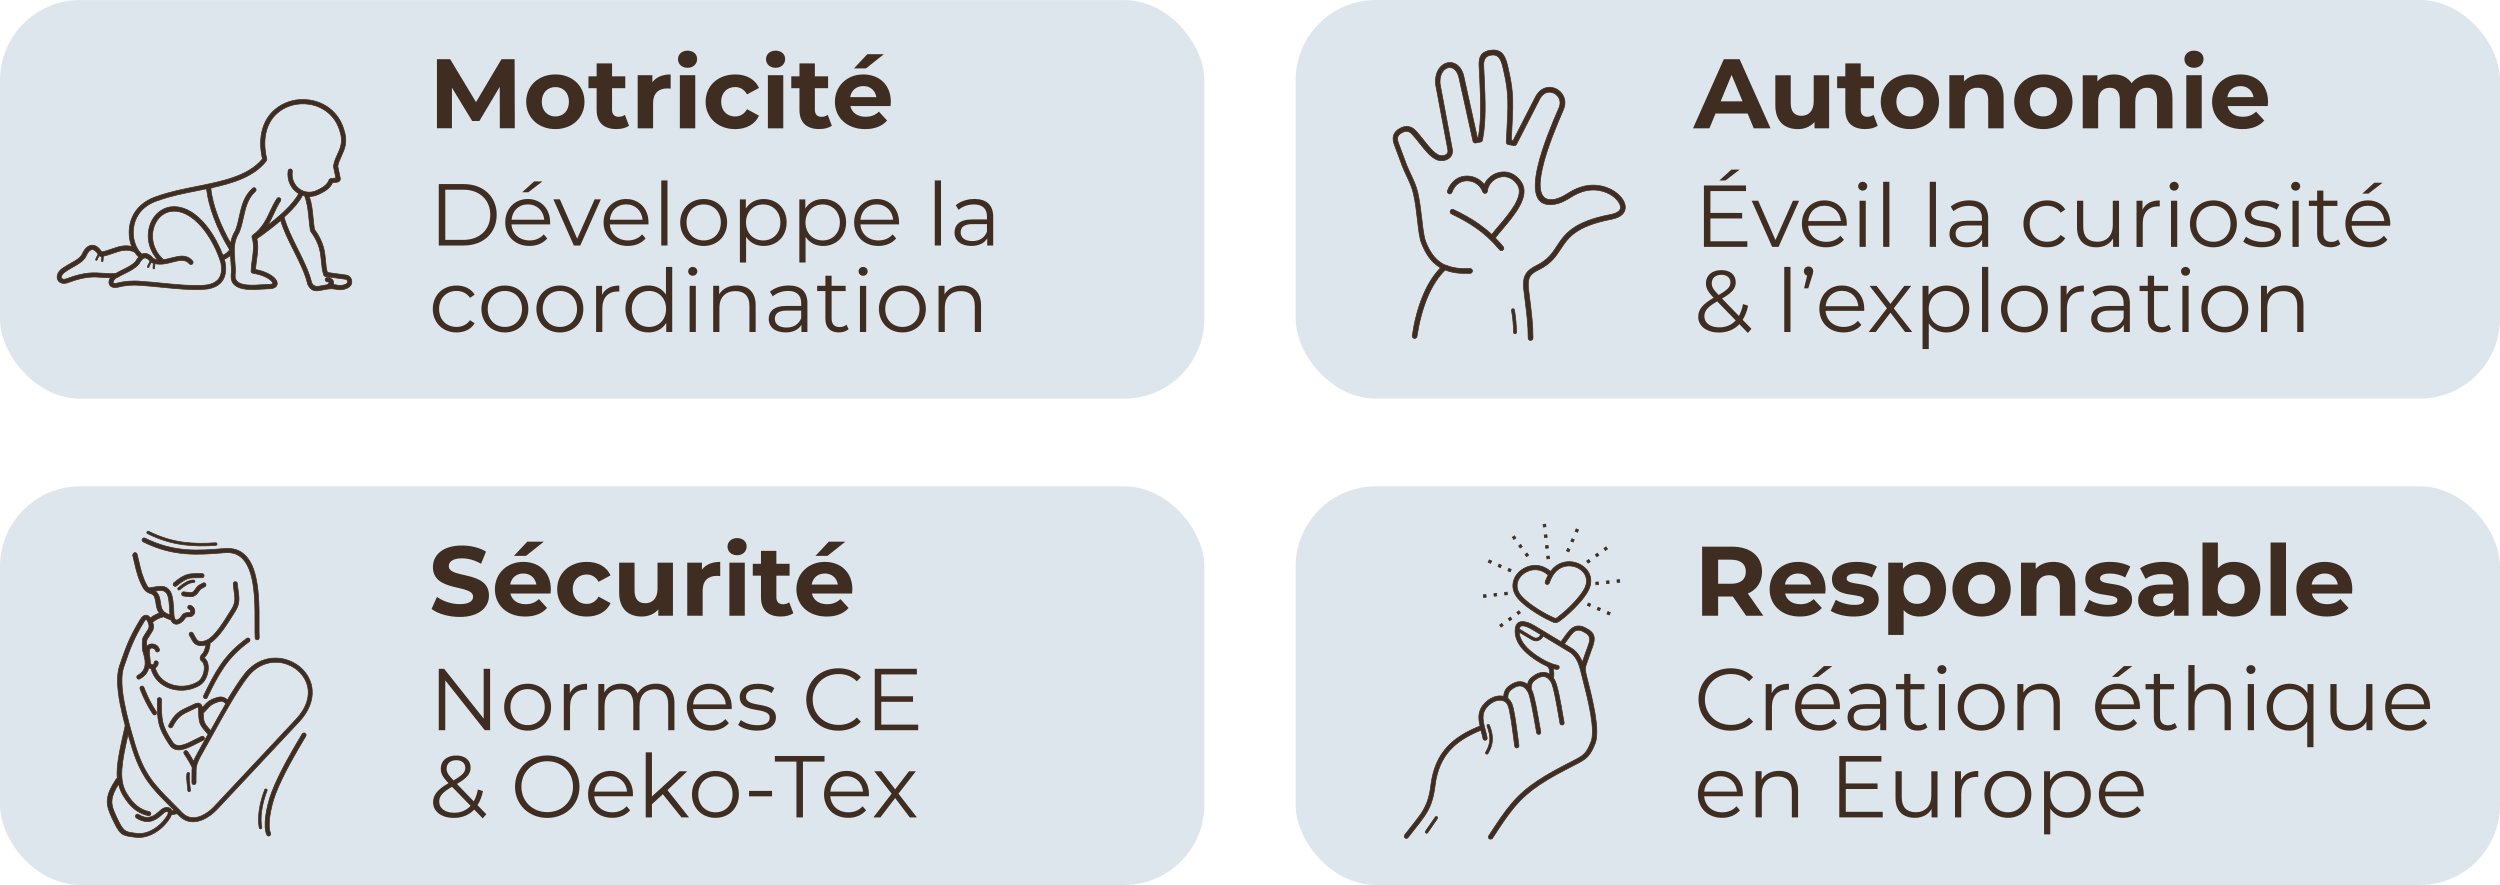 <svg viewBox="0 0 911.9 322.8" xmlns="http://www.w3.org/2000/svg" data-name="Calque 1" id="Calque_1">
  <defs>
    <style>
      .cls-1 {
        stroke: #402d21;
        stroke-miterlimit: 10;
        stroke-width: .25px;
      }

      .cls-1, .cls-2 {
        fill: #402d21;
      }

      .cls-3 {
        fill: #dde6ed;
      }

      .cls-4 {
        isolation: isolate;
      }
    </style>
  </defs>
  <rect ry="29.23" rx="29.23" height="145.4" width="439.3" y="177.4" x="0" class="cls-3"></rect>
  <rect ry="29.23" rx="29.23" height="145.4" width="439.3" y="177.4" x="472.6" class="cls-3"></rect>
  <rect ry="29.23" rx="29.23" height="145.4" width="439.3" y=".02" x="0" class="cls-3"></rect>
  <rect ry="29.23" rx="29.23" height="145.4" width="439.3" y="0" x="472.6" class="cls-3"></rect>
  <g class="cls-4">
    <path d="M182.32,46.8l-.04-15.12-7.42,12.45h-2.63l-7.38-12.13v14.79h-5.47v-25.2h4.82l9.43,15.66,9.29-15.66h4.79l.07,25.2h-5.47Z" class="cls-2"></path>
    <path d="M191.93,37.12c0-5.83,4.5-9.97,10.65-9.97s10.62,4.14,10.62,9.97-4.46,9.97-10.62,9.97-10.65-4.14-10.65-9.97ZM207.52,37.12c0-3.35-2.12-5.36-4.93-5.36s-4.97,2.02-4.97,5.36,2.16,5.36,4.97,5.36,4.93-2.02,4.93-5.36Z" class="cls-2"></path>
    <path d="M229.44,45.86c-1.15.83-2.84,1.22-4.57,1.22-4.57,0-7.24-2.34-7.24-6.95v-7.96h-2.99v-4.32h2.99v-4.72h5.62v4.72h4.82v4.32h-4.82v7.88c0,1.66.9,2.56,2.41,2.56.83,0,1.66-.25,2.27-.72l1.51,3.96Z" class="cls-2"></path>
    <path d="M244.63,27.15v5.18c-.47-.04-.83-.07-1.26-.07-3.1,0-5.15,1.69-5.15,5.4v9.14h-5.62v-19.37h5.36v2.56c1.37-1.87,3.67-2.84,6.66-2.84Z" class="cls-2"></path>
    <path d="M247.3,21.6c0-1.76,1.4-3.13,3.49-3.13s3.49,1.3,3.49,3.02c0,1.87-1.4,3.24-3.49,3.24s-3.49-1.37-3.49-3.13ZM247.98,27.43h5.62v19.37h-5.62v-19.37Z" class="cls-2"></path>
    <path d="M257.38,37.12c0-5.83,4.5-9.97,10.8-9.97,4.07,0,7.27,1.76,8.67,4.93l-4.36,2.34c-1.04-1.83-2.59-2.66-4.36-2.66-2.84,0-5.08,1.98-5.08,5.36s2.23,5.36,5.08,5.36c1.76,0,3.31-.79,4.36-2.66l4.36,2.38c-1.4,3.1-4.61,4.9-8.67,4.9-6.3,0-10.8-4.14-10.8-9.97Z" class="cls-2"></path>
    <path d="M279.41,21.6c0-1.76,1.4-3.13,3.49-3.13s3.49,1.3,3.49,3.02c0,1.87-1.4,3.24-3.49,3.24s-3.49-1.37-3.49-3.13ZM280.09,27.43h5.62v19.37h-5.62v-19.37Z" class="cls-2"></path>
    <path d="M303.42,45.86c-1.15.83-2.84,1.22-4.57,1.22-4.57,0-7.24-2.34-7.24-6.95v-7.96h-2.99v-4.32h2.99v-4.72h5.62v4.72h4.82v4.32h-4.82v7.88c0,1.66.9,2.56,2.41,2.56.83,0,1.66-.25,2.27-.72l1.51,3.96Z" class="cls-2"></path>
    <path d="M324.84,38.7h-14.65c.54,2.41,2.59,3.89,5.54,3.89,2.05,0,3.53-.61,4.86-1.87l2.99,3.24c-1.8,2.05-4.5,3.13-7.99,3.13-6.7,0-11.05-4.21-11.05-9.97s4.43-9.97,10.33-9.97,10.08,3.82,10.08,10.04c0,.43-.07,1.04-.11,1.51ZM310.12,35.42h9.54c-.4-2.45-2.23-4.03-4.75-4.03s-4.39,1.55-4.79,4.03ZM315.88,24.95h-4.39l4.86-5.18h6.05l-6.52,5.18Z" class="cls-2"></path>
  </g>
  <g>
    <path d="M160.05,67.15h9.12c7.17,0,12,4.61,12,11.2s-4.83,11.2-12,11.2h-9.12v-22.4ZM169.04,87.5c5.95,0,9.79-3.78,9.79-9.15s-3.84-9.15-9.79-9.15h-6.62v18.3h6.62Z" class="cls-2"></path>
    <path d="M200.65,81.84h-14.08c.26,3.52,2.94,5.86,6.62,5.86,2.05,0,3.87-.74,5.15-2.21l1.28,1.47c-1.5,1.79-3.84,2.75-6.5,2.75-5.25,0-8.83-3.58-8.83-8.58s3.49-8.54,8.22-8.54,8.16,3.49,8.16,8.54c0,.19-.03.45-.03.7ZM186.58,80.15h11.94c-.29-3.3-2.69-5.6-5.98-5.6s-5.66,2.3-5.95,5.6ZM192.69,70.13h-2.24l4.38-3.97h3.04l-5.18,3.97Z" class="cls-2"></path>
    <path d="M219.15,72.72l-7.49,16.83h-2.34l-7.46-16.83h2.37l6.3,14.33,6.37-14.33h2.24Z" class="cls-2"></path>
    <path d="M236.53,81.84h-14.08c.26,3.52,2.94,5.86,6.62,5.86,2.05,0,3.87-.74,5.15-2.21l1.28,1.47c-1.5,1.79-3.84,2.75-6.5,2.75-5.25,0-8.83-3.58-8.83-8.58s3.49-8.54,8.22-8.54,8.16,3.49,8.16,8.54c0,.19-.03.45-.03.7ZM222.45,80.15h11.94c-.29-3.3-2.69-5.6-5.98-5.6s-5.66,2.3-5.95,5.6Z" class="cls-2"></path>
    <path d="M241.2,65.81h2.27v23.74h-2.27v-23.74Z" class="cls-2"></path>
    <path d="M248.11,81.14c0-4.99,3.65-8.54,8.58-8.54s8.54,3.55,8.54,8.54-3.62,8.58-8.54,8.58-8.58-3.58-8.58-8.58ZM262.93,81.14c0-3.94-2.66-6.56-6.24-6.56s-6.27,2.62-6.27,6.56,2.69,6.56,6.27,6.56,6.24-2.62,6.24-6.56Z" class="cls-2"></path>
    <path d="M286.93,81.14c0,5.12-3.58,8.58-8.38,8.58-2.69,0-4.99-1.15-6.4-3.33v9.38h-2.27v-23.04h2.18v3.33c1.38-2.24,3.71-3.46,6.5-3.46,4.8,0,8.38,3.46,8.38,8.54ZM284.65,81.14c0-3.9-2.72-6.56-6.27-6.56s-6.27,2.66-6.27,6.56,2.69,6.56,6.27,6.56,6.27-2.62,6.27-6.56Z" class="cls-2"></path>
    <path d="M308.62,81.14c0,5.12-3.58,8.58-8.38,8.58-2.69,0-4.99-1.15-6.4-3.33v9.38h-2.27v-23.04h2.18v3.33c1.38-2.24,3.71-3.46,6.5-3.46,4.8,0,8.38,3.46,8.38,8.54ZM306.35,81.14c0-3.9-2.72-6.56-6.27-6.56s-6.27,2.66-6.27,6.56,2.69,6.56,6.27,6.56,6.27-2.62,6.27-6.56Z" class="cls-2"></path>
    <path d="M327.92,81.84h-14.08c.26,3.52,2.94,5.86,6.62,5.86,2.05,0,3.87-.74,5.15-2.21l1.28,1.47c-1.5,1.79-3.84,2.75-6.5,2.75-5.25,0-8.83-3.58-8.83-8.58s3.49-8.54,8.22-8.54,8.16,3.49,8.16,8.54c0,.19-.03.45-.03.7ZM313.84,80.15h11.94c-.29-3.3-2.69-5.6-5.98-5.6s-5.66,2.3-5.95,5.6Z" class="cls-2"></path>
    <path d="M340.97,65.81h2.27v23.74h-2.27v-23.74Z" class="cls-2"></path>
    <path d="M362.28,79.12v10.43h-2.18v-2.62c-1.02,1.73-3.01,2.78-5.79,2.78-3.81,0-6.14-1.98-6.14-4.9,0-2.59,1.66-4.77,6.5-4.77h5.34v-1.02c0-2.88-1.63-4.45-4.77-4.45-2.18,0-4.22.77-5.6,1.98l-1.02-1.7c1.7-1.44,4.19-2.27,6.85-2.27,4.35,0,6.82,2.18,6.82,6.53ZM360.01,84.5v-2.75h-5.28c-3.26,0-4.32,1.28-4.32,3.01,0,1.95,1.57,3.17,4.26,3.17s4.45-1.22,5.34-3.42Z" class="cls-2"></path>
  </g>
  <g class="cls-4">
    <path d="M157.87,112.69c0-5.02,3.65-8.54,8.67-8.54,2.85,0,5.25,1.12,6.59,3.33l-1.7,1.15c-1.15-1.7-2.94-2.5-4.9-2.5-3.68,0-6.37,2.62-6.37,6.56s2.69,6.56,6.37,6.56c1.95,0,3.74-.77,4.9-2.46l1.7,1.15c-1.34,2.18-3.74,3.33-6.59,3.33-5.02,0-8.67-3.55-8.67-8.58Z" class="cls-2"></path>
    <path d="M175.6,112.69c0-4.99,3.65-8.54,8.58-8.54s8.54,3.55,8.54,8.54-3.62,8.58-8.54,8.58-8.58-3.58-8.58-8.58ZM190.41,112.69c0-3.94-2.66-6.56-6.24-6.56s-6.27,2.62-6.27,6.56,2.69,6.56,6.27,6.56,6.24-2.62,6.24-6.56Z" class="cls-2"></path>
    <path d="M195.66,112.69c0-4.99,3.65-8.54,8.58-8.54s8.54,3.55,8.54,8.54-3.62,8.58-8.54,8.58-8.58-3.58-8.58-8.58ZM210.48,112.69c0-3.94-2.66-6.56-6.24-6.56s-6.27,2.62-6.27,6.56,2.69,6.56,6.27,6.56,6.24-2.62,6.24-6.56Z" class="cls-2"></path>
    <path d="M225.9,104.14v2.21c-.19,0-.38-.03-.54-.03-3.52,0-5.66,2.24-5.66,6.21v8.58h-2.27v-16.83h2.18v3.3c1.06-2.24,3.2-3.42,6.3-3.42Z" class="cls-2"></path>
    <path d="M245.2,97.36v23.74h-2.18v-3.33c-1.38,2.27-3.71,3.49-6.5,3.49-4.8,0-8.38-3.49-8.38-8.58s3.58-8.54,8.38-8.54c2.69,0,4.99,1.15,6.4,3.33v-10.11h2.27ZM242.96,112.69c0-3.94-2.69-6.56-6.24-6.56s-6.27,2.62-6.27,6.56,2.69,6.56,6.27,6.56,6.24-2.62,6.24-6.56Z" class="cls-2"></path>
    <path d="M251.02,98.96c0-.86.74-1.6,1.66-1.6s1.66.7,1.66,1.57c0,.93-.7,1.66-1.66,1.66s-1.66-.74-1.66-1.63ZM251.54,104.27h2.27v16.83h-2.27v-16.83Z" class="cls-2"></path>
    <path d="M275.63,111.34v9.76h-2.27v-9.54c0-3.55-1.86-5.38-5.06-5.38-3.62,0-5.89,2.24-5.89,6.08v8.83h-2.27v-16.83h2.18v3.1c1.22-2.05,3.49-3.23,6.4-3.23,4.1,0,6.91,2.37,6.91,7.2Z" class="cls-2"></path>
    <path d="M294.51,110.67v10.43h-2.18v-2.62c-1.02,1.73-3.01,2.78-5.79,2.78-3.81,0-6.14-1.98-6.14-4.9,0-2.59,1.66-4.77,6.5-4.77h5.34v-1.02c0-2.88-1.63-4.45-4.77-4.45-2.18,0-4.22.77-5.6,1.98l-1.02-1.7c1.7-1.44,4.19-2.27,6.85-2.27,4.35,0,6.82,2.18,6.82,6.53ZM292.24,116.04v-2.75h-5.28c-3.26,0-4.32,1.28-4.32,3.01,0,1.95,1.57,3.17,4.26,3.17s4.45-1.22,5.34-3.42Z" class="cls-2"></path>
    <path d="M309.55,120.08c-.9.8-2.24,1.18-3.55,1.18-3.17,0-4.93-1.79-4.93-4.9v-10.18h-3.01v-1.92h3.01v-3.68h2.27v3.68h5.12v1.92h-5.12v10.05c0,1.98,1.02,3.07,2.91,3.07.93,0,1.86-.29,2.5-.86l.8,1.63Z" class="cls-2"></path>
    <path d="M313.17,98.96c0-.86.74-1.6,1.66-1.6s1.66.7,1.66,1.57c0,.93-.7,1.66-1.66,1.66s-1.66-.74-1.66-1.63ZM313.68,104.27h2.27v16.83h-2.27v-16.83Z" class="cls-2"></path>
    <path d="M320.59,112.69c0-4.99,3.65-8.54,8.58-8.54s8.54,3.55,8.54,8.54-3.62,8.58-8.54,8.58-8.58-3.58-8.58-8.58ZM335.41,112.69c0-3.94-2.66-6.56-6.24-6.56s-6.27,2.62-6.27,6.56,2.69,6.56,6.27,6.56,6.24-2.62,6.24-6.56Z" class="cls-2"></path>
    <path d="M357.84,111.34v9.76h-2.27v-9.54c0-3.55-1.86-5.38-5.06-5.38-3.62,0-5.89,2.24-5.89,6.08v8.83h-2.27v-16.83h2.18v3.1c1.22-2.05,3.49-3.23,6.4-3.23,4.1,0,6.91,2.37,6.91,7.2Z" class="cls-2"></path>
  </g>
  <g class="cls-4">
    <path d="M637.46,41.4h-11.7l-2.23,5.4h-5.98l11.23-25.2h5.76l11.27,25.2h-6.12l-2.23-5.4ZM635.62,36.97l-4-9.65-4,9.65h7.99Z" class="cls-2"></path>
    <path d="M667.19,27.44v19.37h-5.33v-2.3c-1.48,1.69-3.64,2.59-6.01,2.59-4.86,0-8.28-2.74-8.28-8.71v-10.94h5.62v10.11c0,3.24,1.44,4.68,3.92,4.68s4.46-1.66,4.46-5.22v-9.57h5.62Z" class="cls-2"></path>
    <path d="M684.91,45.86c-1.15.83-2.84,1.22-4.57,1.22-4.57,0-7.24-2.34-7.24-6.95v-7.96h-2.99v-4.32h2.99v-4.72h5.62v4.72h4.82v4.32h-4.82v7.88c0,1.66.9,2.56,2.41,2.56.83,0,1.66-.25,2.27-.72l1.51,3.96Z" class="cls-2"></path>
    <path d="M686.02,37.12c0-5.83,4.5-9.97,10.65-9.97s10.62,4.14,10.62,9.97-4.46,9.97-10.62,9.97-10.65-4.14-10.65-9.97ZM701.61,37.12c0-3.35-2.12-5.36-4.93-5.36s-4.97,2.02-4.97,5.36,2.16,5.36,4.97,5.36,4.93-2.02,4.93-5.36Z" class="cls-2"></path>
    <path d="M730.84,35.71v11.09h-5.62v-10.22c0-3.13-1.44-4.57-3.92-4.57-2.7,0-4.64,1.66-4.64,5.22v9.58h-5.62v-19.37h5.36v2.27c1.51-1.66,3.78-2.56,6.41-2.56,4.57,0,8.03,2.66,8.03,8.57Z" class="cls-2"></path>
    <path d="M734.7,37.12c0-5.83,4.5-9.97,10.65-9.97s10.62,4.14,10.62,9.97-4.46,9.97-10.62,9.97-10.65-4.14-10.65-9.97ZM750.28,37.12c0-3.35-2.12-5.36-4.93-5.36s-4.97,2.02-4.97,5.36,2.16,5.36,4.97,5.36,4.93-2.02,4.93-5.36Z" class="cls-2"></path>
    <path d="M792.43,35.71v11.09h-5.62v-10.22c0-3.13-1.4-4.57-3.67-4.57-2.52,0-4.28,1.62-4.28,5.08v9.72h-5.62v-10.22c0-3.13-1.33-4.57-3.67-4.57-2.48,0-4.25,1.62-4.25,5.08v9.72h-5.62v-19.37h5.36v2.23c1.44-1.66,3.6-2.52,6.08-2.52,2.7,0,5,1.04,6.37,3.17,1.55-1.98,4.07-3.17,6.98-3.17,4.61,0,7.92,2.66,7.92,8.57Z" class="cls-2"></path>
    <path d="M796.79,21.6c0-1.76,1.4-3.13,3.49-3.13s3.49,1.3,3.49,3.02c0,1.87-1.4,3.24-3.49,3.24s-3.49-1.37-3.49-3.13ZM797.48,27.44h5.62v19.37h-5.62v-19.37Z" class="cls-2"></path>
    <path d="M827.18,38.7h-14.65c.54,2.41,2.59,3.89,5.54,3.89,2.05,0,3.53-.61,4.86-1.87l2.99,3.24c-1.8,2.05-4.5,3.13-7.99,3.13-6.7,0-11.05-4.21-11.05-9.97s4.43-9.97,10.33-9.97,10.08,3.82,10.08,10.04c0,.43-.07,1.04-.11,1.51ZM812.45,35.43h9.54c-.4-2.45-2.23-4.03-4.75-4.03s-4.39,1.55-4.79,4.03Z" class="cls-2"></path>
  </g>
  <g class="cls-4">
    <path d="M157.41,222.12l1.98-4.39c2.12,1.55,5.29,2.63,8.31,2.63,3.46,0,4.86-1.15,4.86-2.7,0-4.71-14.65-1.48-14.65-10.83,0-4.28,3.46-7.85,10.62-7.85,3.17,0,6.41.76,8.75,2.23l-1.8,4.43c-2.34-1.33-4.75-1.98-6.98-1.98-3.46,0-4.79,1.3-4.79,2.88,0,4.64,14.65,1.44,14.65,10.69,0,4.21-3.49,7.81-10.69,7.81-4,0-8.03-1.19-10.26-2.92Z" class="cls-2"></path>
    <path d="M200.82,216.5h-14.65c.54,2.41,2.59,3.89,5.54,3.89,2.05,0,3.53-.61,4.86-1.87l2.99,3.24c-1.8,2.05-4.5,3.13-7.99,3.13-6.7,0-11.05-4.21-11.05-9.97s4.43-9.97,10.33-9.97,10.08,3.82,10.08,10.04c0,.43-.07,1.04-.11,1.51ZM186.1,213.22h9.54c-.4-2.45-2.23-4.03-4.75-4.03s-4.39,1.55-4.79,4.03ZM191.86,202.75h-4.39l4.86-5.18h6.05l-6.52,5.18Z" class="cls-2"></path>
    <path d="M203.24,214.92c0-5.83,4.5-9.97,10.8-9.97,4.07,0,7.27,1.76,8.67,4.93l-4.36,2.34c-1.04-1.83-2.59-2.66-4.36-2.66-2.84,0-5.08,1.98-5.08,5.36s2.23,5.36,5.08,5.36c1.76,0,3.31-.79,4.36-2.66l4.36,2.38c-1.4,3.1-4.61,4.9-8.67,4.9-6.3,0-10.8-4.14-10.8-9.97Z" class="cls-2"></path>
    <path d="M245.46,205.23v19.37h-5.33v-2.3c-1.48,1.69-3.64,2.59-6.01,2.59-4.86,0-8.28-2.74-8.28-8.71v-10.94h5.62v10.11c0,3.24,1.44,4.68,3.92,4.68s4.46-1.66,4.46-5.22v-9.57h5.62Z" class="cls-2"></path>
    <path d="M262.71,204.95v5.18c-.47-.04-.83-.07-1.26-.07-3.1,0-5.15,1.69-5.15,5.4v9.14h-5.62v-19.37h5.36v2.56c1.37-1.87,3.67-2.84,6.66-2.84Z" class="cls-2"></path>
    <path d="M265.37,199.4c0-1.76,1.4-3.13,3.49-3.13s3.49,1.3,3.49,3.02c0,1.87-1.4,3.24-3.49,3.24s-3.49-1.37-3.49-3.13ZM266.05,205.23h5.62v19.37h-5.62v-19.37Z" class="cls-2"></path>
    <path d="M289.38,223.66c-1.15.83-2.84,1.22-4.57,1.22-4.57,0-7.24-2.34-7.24-6.95v-7.96h-2.99v-4.32h2.99v-4.72h5.62v4.72h4.82v4.32h-4.82v7.88c0,1.66.9,2.56,2.41,2.56.83,0,1.66-.25,2.27-.72l1.51,3.96Z" class="cls-2"></path>
    <path d="M310.8,216.5h-14.65c.54,2.41,2.59,3.89,5.54,3.89,2.05,0,3.53-.61,4.86-1.87l2.99,3.24c-1.8,2.05-4.5,3.13-7.99,3.13-6.7,0-11.05-4.21-11.05-9.97s4.43-9.97,10.33-9.97,10.08,3.82,10.08,10.04c0,.43-.07,1.04-.11,1.51ZM296.08,213.22h9.54c-.4-2.45-2.23-4.03-4.75-4.03s-4.39,1.55-4.79,4.03ZM301.84,202.75h-4.39l4.86-5.18h6.05l-6.52,5.18Z" class="cls-2"></path>
  </g>
  <g class="cls-4">
    <path d="M636.92,224.6l-4.86-7.02h-5.36v7.02h-5.83v-25.2h10.91c6.73,0,10.94,3.49,10.94,9.14,0,3.78-1.91,6.55-5.18,7.96l5.65,8.1h-6.26ZM631.45,204.15h-4.75v8.78h4.75c3.56,0,5.36-1.66,5.36-4.39s-1.8-4.39-5.36-4.39Z" class="cls-2"></path>
    <path d="M665.79,216.5h-14.65c.54,2.41,2.59,3.89,5.54,3.89,2.05,0,3.53-.61,4.86-1.87l2.99,3.24c-1.8,2.05-4.5,3.13-7.99,3.13-6.7,0-11.05-4.21-11.05-9.97s4.43-9.97,10.33-9.97,10.08,3.82,10.08,10.04c0,.43-.07,1.04-.11,1.51ZM651.07,213.22h9.54c-.4-2.45-2.23-4.03-4.75-4.03s-4.39,1.55-4.79,4.03Z" class="cls-2"></path>
    <path d="M667.77,222.8l1.87-4.03c1.73,1.12,4.36,1.87,6.73,1.87,2.59,0,3.56-.68,3.56-1.76,0-3.17-11.7.07-11.7-7.67,0-3.67,3.31-6.26,8.96-6.26,2.66,0,5.62.61,7.45,1.69l-1.87,4c-1.91-1.08-3.82-1.44-5.58-1.44-2.52,0-3.6.79-3.6,1.8,0,3.31,11.7.11,11.7,7.74,0,3.6-3.35,6.16-9.14,6.16-3.28,0-6.59-.9-8.39-2.09Z" class="cls-2"></path>
    <path d="M709.85,214.92c0,6.08-4.21,9.97-9.65,9.97-2.41,0-4.39-.76-5.83-2.34v9.04h-5.62v-26.35h5.36v2.23c1.4-1.69,3.49-2.52,6.08-2.52,5.44,0,9.65,3.89,9.65,9.97ZM704.16,214.92c0-3.35-2.12-5.36-4.93-5.36s-4.93,2.02-4.93,5.36,2.12,5.36,4.93,5.36,4.93-2.02,4.93-5.36Z" class="cls-2"></path>
    <path d="M712.16,214.92c0-5.83,4.5-9.97,10.65-9.97s10.62,4.14,10.62,9.97-4.46,9.97-10.62,9.97-10.65-4.14-10.65-9.97ZM727.74,214.92c0-3.35-2.12-5.36-4.93-5.36s-4.97,2.02-4.97,5.36,2.16,5.36,4.97,5.36,4.93-2.02,4.93-5.36Z" class="cls-2"></path>
    <path d="M756.98,213.51v11.09h-5.62v-10.22c0-3.13-1.44-4.57-3.92-4.57-2.7,0-4.64,1.66-4.64,5.22v9.58h-5.62v-19.37h5.36v2.27c1.51-1.66,3.78-2.56,6.41-2.56,4.57,0,8.03,2.66,8.03,8.57Z" class="cls-2"></path>
    <path d="M760.18,222.8l1.87-4.03c1.73,1.12,4.36,1.87,6.73,1.87,2.59,0,3.56-.68,3.56-1.76,0-3.17-11.7.07-11.7-7.67,0-3.67,3.31-6.26,8.96-6.26,2.66,0,5.62.61,7.45,1.69l-1.87,4c-1.91-1.08-3.82-1.44-5.58-1.44-2.52,0-3.6.79-3.6,1.8,0,3.31,11.7.11,11.7,7.74,0,3.6-3.35,6.16-9.14,6.16-3.28,0-6.59-.9-8.39-2.09Z" class="cls-2"></path>
    <path d="M798.3,213.55v11.05h-5.26v-2.41c-1.04,1.76-3.06,2.7-5.9,2.7-4.54,0-7.23-2.52-7.23-5.87s2.41-5.8,8.31-5.8h4.46c0-2.41-1.44-3.82-4.46-3.82-2.05,0-4.18.68-5.58,1.8l-2.02-3.92c2.12-1.51,5.25-2.34,8.35-2.34,5.9,0,9.32,2.74,9.32,8.6ZM792.69,218.48v-1.98h-3.85c-2.63,0-3.46.97-3.46,2.27,0,1.4,1.19,2.34,3.17,2.34,1.87,0,3.49-.86,4.14-2.63Z" class="cls-2"></path>
    <path d="M824.47,214.92c0,6.08-4.21,9.97-9.65,9.97-2.59,0-4.68-.83-6.08-2.52v2.23h-5.36v-26.71h5.62v9.4c1.44-1.58,3.42-2.34,5.83-2.34,5.44,0,9.65,3.89,9.65,9.97ZM818.79,214.92c0-3.35-2.12-5.36-4.93-5.36s-4.93,2.02-4.93,5.36,2.12,5.36,4.93,5.36,4.93-2.02,4.93-5.36Z" class="cls-2"></path>
    <path d="M828.22,197.89h5.62v26.71h-5.62v-26.71Z" class="cls-2"></path>
    <path d="M857.92,216.5h-14.65c.54,2.41,2.59,3.89,5.54,3.89,2.05,0,3.53-.61,4.86-1.87l2.99,3.24c-1.8,2.05-4.5,3.13-7.99,3.13-6.7,0-11.05-4.21-11.05-9.97s4.43-9.97,10.33-9.97,10.08,3.82,10.08,10.04c0,.43-.07,1.04-.11,1.51ZM843.2,213.22h9.54c-.4-2.45-2.23-4.03-4.75-4.03s-4.39,1.55-4.79,4.03Z" class="cls-2"></path>
  </g>
  <g class="cls-4">
    <path d="M619.54,255.15c0-6.56,4.99-11.39,11.74-11.39,3.26,0,6.21,1.09,8.19,3.26l-1.5,1.5c-1.82-1.86-4.06-2.66-6.62-2.66-5.41,0-9.47,3.97-9.47,9.28s4.06,9.28,9.47,9.28c2.56,0,4.8-.8,6.62-2.69l1.5,1.5c-1.98,2.18-4.93,3.3-8.22,3.3-6.72,0-11.71-4.83-11.71-11.39Z" class="cls-2"></path>
    <path d="M652.53,249.39v2.21c-.19,0-.38-.03-.54-.03-3.52,0-5.66,2.24-5.66,6.21v8.58h-2.27v-16.83h2.18v3.3c1.06-2.24,3.2-3.42,6.3-3.42Z" class="cls-2"></path>
    <path d="M671.12,258.64h-14.08c.26,3.52,2.94,5.86,6.62,5.86,2.05,0,3.87-.74,5.15-2.21l1.28,1.47c-1.5,1.79-3.84,2.75-6.5,2.75-5.25,0-8.83-3.58-8.83-8.58s3.49-8.54,8.22-8.54,8.16,3.49,8.16,8.54c0,.19-.03.45-.03.7ZM657.04,256.94h11.94c-.29-3.3-2.69-5.6-5.98-5.6s-5.66,2.3-5.95,5.6ZM663.16,246.93h-2.24l4.38-3.97h3.04l-5.18,3.97Z" class="cls-2"></path>
    <path d="M688.02,255.92v10.43h-2.18v-2.62c-1.02,1.73-3.01,2.78-5.79,2.78-3.81,0-6.14-1.98-6.14-4.9,0-2.59,1.66-4.77,6.5-4.77h5.34v-1.02c0-2.88-1.63-4.45-4.77-4.45-2.18,0-4.22.77-5.6,1.98l-1.02-1.7c1.7-1.44,4.19-2.27,6.85-2.27,4.35,0,6.82,2.18,6.82,6.53ZM685.75,261.29v-2.75h-5.28c-3.26,0-4.32,1.28-4.32,3.01,0,1.95,1.57,3.17,4.26,3.17s4.45-1.22,5.34-3.42Z" class="cls-2"></path>
    <path d="M703.06,265.33c-.9.8-2.24,1.18-3.55,1.18-3.17,0-4.93-1.79-4.93-4.9v-10.18h-3.01v-1.92h3.01v-3.68h2.27v3.68h5.12v1.92h-5.12v10.05c0,1.98,1.02,3.07,2.91,3.07.93,0,1.86-.29,2.5-.86l.8,1.63Z" class="cls-2"></path>
    <path d="M706.67,244.21c0-.86.74-1.6,1.66-1.6s1.66.7,1.66,1.57c0,.93-.7,1.66-1.66,1.66s-1.66-.74-1.66-1.63ZM707.19,249.52h2.27v16.83h-2.27v-16.83Z" class="cls-2"></path>
    <path d="M714.1,257.93c0-4.99,3.65-8.54,8.58-8.54s8.54,3.55,8.54,8.54-3.62,8.58-8.54,8.58-8.58-3.58-8.58-8.58ZM728.91,257.93c0-3.94-2.66-6.56-6.24-6.56s-6.27,2.62-6.27,6.56,2.69,6.56,6.27,6.56,6.24-2.62,6.24-6.56Z" class="cls-2"></path>
    <path d="M751.35,256.59v9.76h-2.27v-9.54c0-3.55-1.86-5.38-5.06-5.38-3.62,0-5.89,2.24-5.89,6.08v8.83h-2.27v-16.83h2.18v3.1c1.22-2.05,3.49-3.23,6.4-3.23,4.1,0,6.91,2.37,6.91,7.2Z" class="cls-2"></path>
    <path d="M780.56,258.64h-14.08c.26,3.52,2.94,5.86,6.62,5.86,2.05,0,3.87-.74,5.15-2.21l1.28,1.47c-1.5,1.79-3.84,2.75-6.5,2.75-5.25,0-8.83-3.58-8.83-8.58s3.49-8.54,8.22-8.54,8.16,3.49,8.16,8.54c0,.19-.03.45-.03.7ZM766.48,256.94h11.94c-.29-3.3-2.69-5.6-5.98-5.6s-5.66,2.3-5.95,5.6ZM772.59,246.93h-2.24l4.38-3.97h3.04l-5.18,3.97Z" class="cls-2"></path>
    <path d="M794.1,265.33c-.9.8-2.24,1.18-3.55,1.18-3.17,0-4.93-1.79-4.93-4.9v-10.18h-3.01v-1.92h3.01v-3.68h2.27v3.68h5.12v1.92h-5.12v10.05c0,1.98,1.02,3.07,2.91,3.07.93,0,1.86-.29,2.5-.86l.8,1.63Z" class="cls-2"></path>
    <path d="M813.71,256.59v9.76h-2.27v-9.54c0-3.55-1.86-5.38-5.06-5.38-3.62,0-5.89,2.24-5.89,6.08v8.83h-2.27v-23.74h2.27v9.86c1.25-1.95,3.46-3.07,6.3-3.07,4.1,0,6.91,2.37,6.91,7.2Z" class="cls-2"></path>
    <path d="M819.38,244.21c0-.86.74-1.6,1.66-1.6s1.66.7,1.66,1.57c0,.93-.7,1.66-1.66,1.66s-1.66-.74-1.66-1.63ZM819.89,249.52h2.27v16.83h-2.27v-16.83Z" class="cls-2"></path>
    <path d="M843.86,249.52v23.04h-2.27v-9.38c-1.41,2.18-3.71,3.33-6.4,3.33-4.8,0-8.38-3.46-8.38-8.58s3.58-8.54,8.38-8.54c2.78,0,5.12,1.22,6.5,3.46v-3.33h2.18ZM841.62,257.93c0-3.9-2.69-6.56-6.24-6.56s-6.27,2.66-6.27,6.56,2.69,6.56,6.27,6.56,6.24-2.62,6.24-6.56Z" class="cls-2"></path>
    <path d="M865.36,249.52v16.83h-2.18v-3.07c-1.18,2.05-3.36,3.23-6.05,3.23-4.29,0-7.1-2.4-7.1-7.23v-9.76h2.27v9.54c0,3.58,1.86,5.41,5.06,5.41,3.52,0,5.73-2.27,5.73-6.11v-8.83h2.27Z" class="cls-2"></path>
    <path d="M886.38,258.64h-14.08c.26,3.52,2.94,5.86,6.62,5.86,2.05,0,3.87-.74,5.15-2.21l1.28,1.47c-1.5,1.79-3.84,2.75-6.5,2.75-5.25,0-8.83-3.58-8.83-8.58s3.49-8.54,8.22-8.54,8.16,3.49,8.16,8.54c0,.19-.03.45-.03.7ZM872.3,256.94h11.94c-.29-3.3-2.69-5.6-5.98-5.6s-5.66,2.3-5.95,5.6Z" class="cls-2"></path>
  </g>
  <g class="cls-4">
    <path d="M635.7,290.44h-14.08c.26,3.52,2.94,5.86,6.62,5.86,2.05,0,3.87-.74,5.15-2.21l1.28,1.47c-1.5,1.79-3.84,2.75-6.5,2.75-5.25,0-8.83-3.58-8.83-8.58s3.49-8.54,8.22-8.54,8.16,3.49,8.16,8.54c0,.19-.03.45-.03.7ZM621.62,288.74h11.94c-.29-3.3-2.69-5.6-5.98-5.6s-5.66,2.3-5.95,5.6Z" class="cls-2"></path>
    <path d="M655.86,288.39v9.76h-2.27v-9.54c0-3.55-1.86-5.38-5.06-5.38-3.62,0-5.89,2.24-5.89,6.08v8.83h-2.27v-16.83h2.18v3.1c1.22-2.05,3.49-3.23,6.4-3.23,4.1,0,6.91,2.37,6.91,7.2Z" class="cls-2"></path>
    <path d="M686.74,296.1v2.05h-15.84v-22.4h15.36v2.05h-12.99v7.97h11.58v2.02h-11.58v8.32h13.47Z" class="cls-2"></path>
    <path d="M706.74,281.32v16.83h-2.18v-3.07c-1.18,2.05-3.36,3.23-6.05,3.23-4.29,0-7.1-2.4-7.1-7.23v-9.76h2.27v9.54c0,3.58,1.86,5.41,5.06,5.41,3.52,0,5.73-2.27,5.73-6.11v-8.83h2.27Z" class="cls-2"></path>
    <path d="M721.58,281.19v2.21c-.19,0-.38-.03-.54-.03-3.52,0-5.66,2.24-5.66,6.21v8.58h-2.27v-16.83h2.18v3.3c1.06-2.24,3.2-3.42,6.3-3.42Z" class="cls-2"></path>
    <path d="M723.83,289.73c0-4.99,3.65-8.54,8.58-8.54s8.54,3.55,8.54,8.54-3.62,8.58-8.54,8.58-8.58-3.58-8.58-8.58ZM738.64,289.73c0-3.94-2.66-6.56-6.24-6.56s-6.27,2.62-6.27,6.56,2.69,6.56,6.27,6.56,6.24-2.62,6.24-6.56Z" class="cls-2"></path>
    <path d="M762.64,289.73c0,5.12-3.58,8.58-8.38,8.58-2.69,0-4.99-1.15-6.4-3.33v9.38h-2.27v-23.04h2.18v3.33c1.38-2.24,3.71-3.46,6.5-3.46,4.8,0,8.38,3.46,8.38,8.54ZM760.37,289.73c0-3.9-2.72-6.56-6.27-6.56s-6.27,2.66-6.27,6.56,2.69,6.56,6.27,6.56,6.27-2.62,6.27-6.56Z" class="cls-2"></path>
    <path d="M781.94,290.44h-14.08c.26,3.52,2.94,5.86,6.62,5.86,2.05,0,3.87-.74,5.15-2.21l1.28,1.47c-1.5,1.79-3.84,2.75-6.5,2.75-5.25,0-8.83-3.58-8.83-8.58s3.49-8.54,8.22-8.54,8.16,3.49,8.16,8.54c0,.19-.03.45-.03.7ZM767.86,288.74h11.94c-.29-3.3-2.69-5.6-5.98-5.6s-5.66,2.3-5.95,5.6Z" class="cls-2"></path>
  </g>
  <g class="cls-4">
    <path d="M637.36,88v2.05h-15.84v-22.4h15.36v2.05h-12.99v7.97h11.58v2.02h-11.58v8.32h13.47ZM629.39,65.83h-2.24l4.38-3.97h3.04l-5.18,3.97Z" class="cls-2"></path>
    <path d="M656.24,73.22l-7.49,16.83h-2.34l-7.46-16.83h2.37l6.3,14.33,6.37-14.33h2.24Z" class="cls-2"></path>
    <path d="M673.62,82.34h-14.08c.26,3.52,2.94,5.86,6.62,5.86,2.05,0,3.87-.74,5.15-2.21l1.28,1.47c-1.5,1.79-3.84,2.75-6.5,2.75-5.25,0-8.83-3.58-8.83-8.58s3.49-8.54,8.22-8.54,8.16,3.49,8.16,8.54c0,.19-.03.45-.03.7ZM659.54,80.64h11.94c-.29-3.3-2.69-5.6-5.98-5.6s-5.66,2.3-5.95,5.6Z" class="cls-2"></path>
    <path d="M677.78,67.91c0-.86.74-1.6,1.66-1.6s1.66.7,1.66,1.57c0,.93-.7,1.66-1.66,1.66s-1.66-.74-1.66-1.63ZM678.29,73.22h2.27v16.83h-2.27v-16.83Z" class="cls-2"></path>
    <path d="M686.9,66.31h2.27v23.74h-2.27v-23.74Z" class="cls-2"></path>
    <path d="M703.89,66.31h2.27v23.74h-2.27v-23.74Z" class="cls-2"></path>
    <path d="M725.2,79.62v10.43h-2.18v-2.62c-1.02,1.73-3.01,2.78-5.79,2.78-3.81,0-6.14-1.98-6.14-4.9,0-2.59,1.66-4.77,6.5-4.77h5.34v-1.02c0-2.88-1.63-4.45-4.77-4.45-2.18,0-4.22.77-5.6,1.98l-1.02-1.7c1.7-1.44,4.19-2.27,6.85-2.27,4.35,0,6.82,2.18,6.82,6.53ZM722.93,84.99v-2.75h-5.28c-3.26,0-4.32,1.28-4.32,3.01,0,1.95,1.57,3.17,4.26,3.17s4.45-1.22,5.34-3.42Z" class="cls-2"></path>
    <path d="M738.07,81.63c0-5.02,3.65-8.54,8.67-8.54,2.85,0,5.25,1.12,6.59,3.33l-1.7,1.15c-1.15-1.7-2.94-2.5-4.9-2.5-3.68,0-6.37,2.62-6.37,6.56s2.69,6.56,6.37,6.56c1.95,0,3.74-.77,4.9-2.46l1.7,1.15c-1.34,2.18-3.74,3.33-6.59,3.33-5.02,0-8.67-3.55-8.67-8.58Z" class="cls-2"></path>
    <path d="M772.94,73.22v16.83h-2.18v-3.07c-1.18,2.05-3.36,3.23-6.05,3.23-4.29,0-7.1-2.4-7.1-7.23v-9.76h2.27v9.54c0,3.58,1.86,5.41,5.06,5.41,3.52,0,5.73-2.27,5.73-6.11v-8.83h2.27Z" class="cls-2"></path>
    <path d="M787.79,73.09v2.21c-.19,0-.38-.03-.54-.03-3.52,0-5.66,2.24-5.66,6.21v8.58h-2.27v-16.83h2.18v3.3c1.06-2.24,3.2-3.42,6.3-3.42Z" class="cls-2"></path>
    <path d="M791.38,67.91c0-.86.74-1.6,1.66-1.6s1.66.7,1.66,1.57c0,.93-.7,1.66-1.66,1.66s-1.66-.74-1.66-1.63ZM791.89,73.22h2.27v16.83h-2.27v-16.83Z" class="cls-2"></path>
    <path d="M798.8,81.63c0-4.99,3.65-8.54,8.58-8.54s8.54,3.55,8.54,8.54-3.62,8.58-8.54,8.58-8.58-3.58-8.58-8.58ZM813.62,81.63c0-3.94-2.66-6.56-6.24-6.56s-6.27,2.62-6.27,6.56,2.69,6.56,6.27,6.56,6.24-2.62,6.24-6.56Z" class="cls-2"></path>
    <path d="M818.23,88.13l1.02-1.79c1.34,1.06,3.62,1.89,5.98,1.89,3.2,0,4.51-1.09,4.51-2.75,0-4.38-10.91-.93-10.91-7.58,0-2.75,2.37-4.8,6.66-4.8,2.18,0,4.54.61,5.95,1.57l-.99,1.82c-1.47-1.02-3.23-1.44-4.96-1.44-3.04,0-4.38,1.18-4.38,2.78,0,4.54,10.91,1.12,10.91,7.58,0,2.91-2.56,4.8-6.94,4.8-2.78,0-5.47-.9-6.85-2.08Z" class="cls-2"></path>
    <path d="M835.7,67.91c0-.86.74-1.6,1.66-1.6s1.66.7,1.66,1.57c0,.93-.7,1.66-1.66,1.66s-1.66-.74-1.66-1.63ZM836.21,73.22h2.27v16.83h-2.27v-16.83Z" class="cls-2"></path>
    <path d="M853.68,89.02c-.9.8-2.24,1.18-3.55,1.18-3.17,0-4.93-1.79-4.93-4.9v-10.18h-3.01v-1.92h3.01v-3.68h2.27v3.68h5.12v1.92h-5.12v10.05c0,1.98,1.02,3.07,2.91,3.07.93,0,1.86-.29,2.5-.86l.8,1.63Z" class="cls-2"></path>
    <path d="M871.86,82.34h-14.08c.26,3.52,2.94,5.86,6.62,5.86,2.05,0,3.87-.74,5.15-2.21l1.28,1.47c-1.5,1.79-3.84,2.75-6.5,2.75-5.25,0-8.83-3.58-8.83-8.58s3.49-8.54,8.22-8.54,8.16,3.49,8.16,8.54c0,.19-.03.45-.03.7ZM857.78,80.64h11.94c-.29-3.3-2.69-5.6-5.98-5.6s-5.66,2.3-5.95,5.6ZM863.89,70.63h-2.24l4.38-3.97h3.04l-5.18,3.97Z" class="cls-2"></path>
  </g>
  <g class="cls-4">
    <path d="M637.55,121.45l-3.1-3.2c-1.89,2.02-4.45,3.04-7.49,3.04-4.38,0-7.52-2.3-7.52-5.7,0-2.66,1.54-4.61,5.63-6.98-2.18-2.24-2.82-3.58-2.82-5.31,0-2.85,2.21-4.77,5.66-4.77,3.17,0,5.22,1.66,5.22,4.45,0,2.24-1.34,3.81-4.99,5.92l6.14,6.34c.67-1.18,1.18-2.62,1.5-4.32l1.86.58c-.42,2.02-1.09,3.74-1.98,5.15l3.2,3.29-1.31,1.5ZM633.11,116.88l-6.75-6.94c-3.58,2.05-4.67,3.46-4.67,5.44,0,2.43,2.18,4.03,5.41,4.03,2.43,0,4.48-.83,6.02-2.53ZM624.37,103.28c0,1.31.48,2.24,2.53,4.32,3.23-1.86,4.29-2.98,4.29-4.58s-1.18-2.78-3.26-2.78c-2.24,0-3.55,1.25-3.55,3.04Z" class="cls-2"></path>
    <path d="M650.83,97.36h2.27v23.74h-2.27v-23.74Z" class="cls-2"></path>
    <path d="M661.39,98.93c0,.54-.13.93-.42,1.82l-1.38,4.42h-1.54l1.12-4.61c-.7-.22-1.18-.8-1.18-1.63,0-1.02.74-1.73,1.7-1.73s1.7.77,1.7,1.73Z" class="cls-2"></path>
    <path d="M679.99,113.39h-14.08c.26,3.52,2.94,5.86,6.62,5.86,2.05,0,3.87-.74,5.15-2.21l1.28,1.47c-1.5,1.79-3.84,2.75-6.5,2.75-5.25,0-8.83-3.58-8.83-8.58s3.49-8.54,8.22-8.54,8.16,3.49,8.16,8.54c0,.19-.03.45-.03.7ZM665.91,111.69h11.94c-.29-3.3-2.69-5.6-5.98-5.6s-5.66,2.3-5.95,5.6Z" class="cls-2"></path>
    <path d="M694.9,121.1l-5.34-7.04-5.38,7.04h-2.56l6.66-8.64-6.34-8.19h2.56l5.06,6.59,5.06-6.59h2.5l-6.34,8.19,6.72,8.64h-2.59Z" class="cls-2"></path>
    <path d="M718.32,112.69c0,5.12-3.58,8.58-8.38,8.58-2.69,0-4.99-1.15-6.4-3.33v9.38h-2.27v-23.04h2.18v3.33c1.38-2.24,3.71-3.46,6.5-3.46,4.8,0,8.38,3.46,8.38,8.54ZM716.05,112.69c0-3.9-2.72-6.56-6.27-6.56s-6.27,2.66-6.27,6.56,2.69,6.56,6.27,6.56,6.27-2.62,6.27-6.56Z" class="cls-2"></path>
    <path d="M722.96,97.36h2.27v23.74h-2.27v-23.74Z" class="cls-2"></path>
    <path d="M729.87,112.69c0-4.99,3.65-8.54,8.58-8.54s8.54,3.55,8.54,8.54-3.62,8.58-8.54,8.58-8.58-3.58-8.58-8.58ZM744.69,112.69c0-3.94-2.66-6.56-6.24-6.56s-6.27,2.62-6.27,6.56,2.69,6.56,6.27,6.56,6.24-2.62,6.24-6.56Z" class="cls-2"></path>
    <path d="M760.11,104.14v2.21c-.19,0-.38-.03-.54-.03-3.52,0-5.66,2.24-5.66,6.21v8.58h-2.27v-16.83h2.18v3.3c1.06-2.24,3.2-3.42,6.3-3.42Z" class="cls-2"></path>
    <path d="M776.88,110.67v10.43h-2.18v-2.62c-1.02,1.73-3.01,2.78-5.79,2.78-3.81,0-6.14-1.98-6.14-4.9,0-2.59,1.66-4.77,6.5-4.77h5.34v-1.02c0-2.88-1.63-4.45-4.77-4.45-2.18,0-4.22.77-5.6,1.98l-1.02-1.7c1.7-1.44,4.19-2.27,6.85-2.27,4.35,0,6.82,2.18,6.82,6.53ZM774.61,116.04v-2.75h-5.28c-3.26,0-4.32,1.28-4.32,3.01,0,1.95,1.57,3.17,4.26,3.17s4.45-1.22,5.34-3.42Z" class="cls-2"></path>
    <path d="M791.92,120.08c-.9.8-2.24,1.18-3.55,1.18-3.17,0-4.93-1.79-4.93-4.9v-10.18h-3.01v-1.92h3.01v-3.68h2.27v3.68h5.12v1.92h-5.12v10.05c0,1.98,1.02,3.07,2.91,3.07.93,0,1.86-.29,2.5-.86l.8,1.63Z" class="cls-2"></path>
    <path d="M795.54,98.96c0-.86.74-1.6,1.66-1.6s1.66.7,1.66,1.57c0,.93-.7,1.66-1.66,1.66s-1.66-.74-1.66-1.63ZM796.05,104.27h2.27v16.83h-2.27v-16.83Z" class="cls-2"></path>
    <path d="M802.96,112.69c0-4.99,3.65-8.54,8.58-8.54s8.54,3.55,8.54,8.54-3.62,8.58-8.54,8.58-8.58-3.58-8.58-8.58ZM817.78,112.69c0-3.94-2.66-6.56-6.24-6.56s-6.27,2.62-6.27,6.56,2.69,6.56,6.27,6.56,6.24-2.62,6.24-6.56Z" class="cls-2"></path>
    <path d="M840.21,111.34v9.76h-2.27v-9.54c0-3.55-1.86-5.38-5.06-5.38-3.62,0-5.89,2.24-5.89,6.08v8.83h-2.27v-16.83h2.18v3.1c1.22-2.05,3.49-3.23,6.4-3.23,4.1,0,6.91,2.37,6.91,7.2Z" class="cls-2"></path>
  </g>
  <g data-name="Calque 1" id="Calque_1-2">
    <path d="M59.57,94.66s.03.03.05.05c1.01-.12,2-.38,2.95-.63,2.92-.75,5.54-1.43,7.69,1.14.28.32.23.82-.09,1.09-.32.28-.82.23-1.09-.09-1.52-1.81-3.71-1.26-6.12-.63-2.01.52-4.17,1.08-6.44.58l-.14,1.66c0,.17-.15.28-.32.26s-.28-.15-.26-.32l.14-1.75c-.2-.06-.4-.12-.62-.2h0c-.08-.03-.14-.06-.2-.12l-.83,1.75c-.06.14-.25.2-.38.14-.14-.06-.2-.25-.14-.38l.94-1.95c-.82-.89-1.46-1.25-2-1.15-.63.11-1.28.85-1.98,2.12h0s-.06.09-.09.12c-1.35,1.57-3.24,2.49-5.14,3.43-.88.43-1.75.86-2.54,1.34-.06.05-.14.09-.22.11-.63.22-1.17.8-1.38,1.38-.06.17-.09.34-.08.46,0,.06.03.12.06.17.14.12.45.18.98.11,1.57-.4,3.08-.66,4.6-.78s3.06-.11,4.71.06h0c2.49.15,5.09.42,7.69.68,5.12.51,10.26,1.03,14.76.77h0c.52-.03,1.05-.09,1.54-.17,1.61-.28,2.97-.88,3.88-1.89.91-1.01,1.38-2.48,1.28-4.49-.03-.46-.08-.95-.17-1.49-1.09-3.75-3.2-8.27-6.03-11.98-2.26-2.95-4.97-5.38-7.95-6.46-2.57-.92-4.86-.66-6.66.34-1.31.72-2.37,1.86-3.12,3.23-.75,1.38-1.18,3.01-1.21,4.71-.06,3,1.12,6.23,3.95,8.84h0v-.03ZM119.29,102.76c-.43-.06-.72-.46-.66-.88s.46-.72.88-.66c.6.09,1.09.28,1.45.52.34.25.57.55.68.91.11.35.08.74-.09,1.12.32.03.65.06.98.14.57.11,1,.18,1.41.2s.83-.05,1.38-.17c.69-.17,1.11-.43,1.31-.72.11-.15.15-.31.15-.46s-.05-.32-.14-.48c-.11-.18-.28-.34-.46-.4l-7.41-1.01c-.31-.02-.58-.23-.69-.54-.57-1.72-.72-3.35-.86-5.03-.28-3.08-.57-6.37-3.86-10.86-.08-.09-.14-.22-.15-.35-.26-1.51-.4-2.98-.54-4.46-.25-2.66-.49-5.29-1.55-8.17-.26-.06-.51-.14-.77-.22-1.08,2.2-3.14,4.63-5.72,7.07-.32.31-.66.62-1,.92,1.05,3.8,2.98,7.67,4.91,11.52,2.09,4.17,4.17,8.3,5.14,12.38.83,1.69,2.2,1.41,3.92,1.05.58-.12,1.2-.25,1.86-.34.05-.09.12-.15.2-.23.23-.18.38-.34.45-.48.02-.03.03-.05.02-.05,0,0-.03-.05-.09-.08-.15-.11-.42-.2-.77-.25h0l.05-.02ZM76.87,68.56c.34,3.23,1.25,6.72,2.57,10.24,1.25,3.35,2.88,6.72,4.69,9.89.25-1.52.77-3.06,1.74-4.6.65-1.61,1.03-3.35,1.41-5.11.83-3.72,1.66-7.46,4.86-10.32.32-.29.82-.26,1.09.06s.26.82-.06,1.09c-2.83,2.52-3.6,6.01-4.38,9.49-.4,1.83-.82,3.64-1.51,5.37-.02.06-.05.12-.08.17-2.11,3.32-1.81,6.75-1.54,10.12.14,1.77.29,3.52.12,5.31-.25,2.54,1.77,3.41,4.28,3.66,1.86.18,4,.05,5.81-.09.88-.06,1.68-.11,2.38-.12.68,0,1.08-.12,1.23-.29.03-.03.03-.09.02-.17-.05-.2-.2-.45-.46-.72-1.03-1.12-3.38-2.35-6.8-2.86h0c-.38-.06-.68-.4-.66-.78.03-1.45.23-2.86.43-4.26.35-2.54.71-5.06.06-7.52-.06-.11-.09-.22-.09-.32,0-.05-.03-.09-.05-.14-.11-.31,0-.66.28-.88,3.43-2.55,4.86-5.58,6.29-8.63.75-1.58,1.49-3.17,2.52-4.72.23-.35.72-.46,1.08-.22.35.23.46.72.22,1.08-.97,1.46-1.69,3-2.41,4.54-.69,1.49-1.4,2.97-2.32,4.41,1.61-1.25,3.18-2.54,4.61-3.81.03-.03.05-.05.08-.06.43-.38.86-.78,1.28-1.17,2.45-2.32,4.4-4.58,5.38-6.6-.23-.14-.46-.29-.69-.45-1.01-.74-1.85-1.74-2.41-2.91-.71-1.43-1.01-3.14-.75-4.95.06-.43.46-.72.88-.66s.72.46.66.88c-.22,1.51.03,2.89.6,4.04.46.94,1.14,1.74,1.94,2.34.8.6,1.75,1,2.77,1.14,1.18.17,2.48,0,3.75-.63l.11-.05c1.54-.75,3.48-1.71,4.21-3.71.09-.25.31-.43.55-.49.37-.11.8-.12,1.21-.15.18,0,.37-.02.54-.03.11,0,.25.34.25.23l-.92-4.4c-.02-.11-.02-.22,0-.32.26-1.6.86-2.91,1.46-4.2,1.11-2.38,2.21-4.77.72-8.92h0c-1.78-5.51-6.29-8.61-11.12-9.33-2.08-.31-4.2-.18-6.2.37-2,.55-3.88,1.54-5.44,2.94-3.61,3.24-5.61,8.8-3.75,16.67.06.26,0,.51-.18.69-4.48,5.77-12.1,8.1-20.25,9.87h.02ZM83.78,91.14c-2.28-3.71-4.29-7.75-5.8-11.8-1.34-3.58-2.28-7.17-2.65-10.47-1.14.23-2.28.46-3.41.69-4.87.97-9.75,1.94-13.99,3.49h-.05c-3.38,1.05-5.69,2.81-7.17,4.89-1.15,1.63-1.78,3.46-2,5.27-.23,1.83-.05,3.64.46,5.26.54,1.77,1.46,3.28,2.6,4.21.22-.09.43-.17.65-.2,1.15-.2,2.32.38,3.63,1.89.46.15.92.26,1.4.32-2.43-2.74-3.46-5.94-3.4-8.93.03-1.95.54-3.83,1.41-5.43.88-1.61,2.15-2.95,3.72-3.84,2.17-1.21,4.89-1.54,7.94-.46,3.31,1.18,6.24,3.8,8.67,6.98,2.37,3.11,4.24,6.75,5.49,10.09.57-.25,1.03-.52,1.41-.85.42-.34.75-.72,1.08-1.14h0v.02ZM83.99,93.23c-.09.09-.2.18-.31.26-.52.42-1.14.78-1.89,1.11.11.32.2.66.31.98,0,.03,0,.06.02.09h0c.11.6.17,1.17.2,1.71.14,2.48-.51,4.31-1.66,5.61s-2.83,2.06-4.77,2.4c-.54.09-1.12.15-1.72.18-4.61.26-9.81-.25-14.99-.77-2.57-.26-5.12-.51-7.64-.68h-.06c-1.54-.15-2.98-.17-4.41-.05-1.45.12-2.88.37-4.37.75-.05,0-.08.02-.11.02-1.09.15-1.85-.08-2.31-.52-.32-.31-.49-.69-.54-1.14-.05-.37.03-.77.17-1.15.09-.23.2-.48.35-.71-1.01,0-1.94-.08-2.88-.14-3.04-.23-6.09-.45-11.95,1.69-1.49.68-2.69.62-3.49.17-.42-.25-.72-.58-.92-1.01-.17-.4-.23-.86-.17-1.34.15-1.09.98-2.34,2.61-3.24.72-.49,1.51-.92,2.29-1.37,1.74-.97,3.46-1.92,4.21-3.35.45-1.03.98-1.81,1.57-2.37.62-.57,1.29-.88,2-.91.71-.05,1.41.2,2.09.72.52.4,1.01.97,1.48,1.72,1.17-.2,2.35-.62,3.51-1.01,2.37-.83,4.72-1.66,7.41-.98-.12-.31-.23-.62-.32-.94-.55-1.81-.77-3.86-.52-5.91.25-2.06.97-4.14,2.28-5.98,1.65-2.34,4.23-4.32,7.97-5.49,4.38-1.6,9.29-2.57,14.21-3.55,9.5-1.89,19.01-3.8,24.08-10.06-1.86-8.32.37-14.27,4.32-17.81,1.75-1.57,3.84-2.66,6.06-3.28s4.57-.75,6.84-.4c5.37.8,10.38,4.26,12.36,10.37h0c1.69,4.75.45,7.43-.78,10.1-.54,1.17-1.09,2.35-1.32,3.69l.91,4.31v.08c.11,1.11-.65,1.41-1.63,1.51-.2.02-.42.03-.62.05-.2,0-.38.02-.55.03-1.03,2.29-3.14,3.32-4.83,4.15l-.11.05c-1.18.58-2.38.85-3.54.86.91,2.77,1.14,5.27,1.38,7.83.12,1.35.26,2.72.49,4.15,3.46,4.78,3.77,8.26,4.06,11.52.12,1.41.25,2.8.66,4.21l7.03.97s.06,0,.09.02h0c.6.15,1.12.58,1.45,1.14.22.37.34.8.34,1.26s-.14.94-.43,1.35c-.4.57-1.11,1.06-2.21,1.34-.69.17-1.25.23-1.78.22s-1.05-.09-1.68-.22c-1.55-.31-3.01,0-4.29.26-2.43.51-4.34.91-5.69-1.98-.03-.05-.05-.11-.05-.15h0c-.92-3.94-2.97-8.01-5.03-12.1-1.85-3.69-3.71-7.38-4.81-11.07-2.68,2.31-5.71,4.6-8.67,6.67.62,2.65.26,5.21-.11,7.8-.15,1.14-.32,2.29-.38,3.41,3.43.63,5.87,1.98,7.03,3.23.43.48.72.95.83,1.41.14.58.03,1.12-.35,1.55-.43.49-1.23.82-2.38.83-.6,0-1.4.06-2.29.12-1.86.12-4.06.28-6.06.08-3.35-.34-6.04-1.61-5.67-5.37.17-1.61.02-3.32-.12-5.03-.05-.63-.11-1.25-.14-1.88h0l-.03-.03ZM36.13,93.31l-.72,1.49c-.06.14-.25.2-.38.14s-.2-.25-.14-.38l.88-1.83c-.35-.58-.72-1.01-1.09-1.29s-.72-.42-1.06-.4c-.34.02-.68.18-1.01.49-.43.4-.83,1.01-1.18,1.85-.02.05-.05.08-.06.12-.98,1.81-2.91,2.89-4.83,3.97-.75.43-1.52.85-2.2,1.32-.02,0-.05.03-.06.05h0c-1.17.65-1.77,1.45-1.86,2.11-.03.18,0,.35.05.49.05.11.14.22.26.28.4.23,1.11.2,2.09-.25.03,0,.06-.03.09-.03,6.17-2.25,9.38-2.01,12.59-1.78,1.49.11,2.98.22,4.77.06.83-.51,1.69-.92,2.57-1.35,1.72-.85,3.44-1.69,4.6-2.98.37-.66.75-1.21,1.15-1.65-.54-.49-1.05-1.09-1.48-1.77-2.83-1.37-5.38-.46-7.92.43-1.14.4-2.28.8-3.48,1.03l-.14,1.78c0,.17-.15.28-.32.26s-.28-.15-.26-.32l.14-1.65c-.09,0-.18.03-.29.03-.25.03-.48-.06-.63-.23h0l-.06.02Z" class="cls-1"></path>
  </g>
  <g data-name="Calque 1" id="Calque_1-3">
    <path d="M553.17,121.2c0,.3-.24.55-.55.55s-.55-.24-.55-.55c0-1.4-.09-2.75-.21-4.07-.12-1.31-.3-2.6-.53-3.87-.05-.3.15-.58.44-.64.3-.05.58.15.64.44.23,1.28.41,2.58.53,3.95.14,1.35.2,2.73.21,4.16h0l.02.03ZM542.54,69.73c-.02.35-.24.65-.59.77-.46.15-.96-.09-1.12-.55-.44-1.28-1.28-2.28-2.32-2.98-.96-.64-2.08-.99-3.22-1.02-1.12-.03-2.25.24-3.23.91-1.02.67-1.88,1.75-2.43,3.29-.17.46-.67.7-1.12.53s-.7-.67-.53-1.12c.7-1.91,1.81-3.28,3.11-4.16,1.29-.87,2.78-1.25,4.25-1.2,1.46.05,2.9.5,4.13,1.31.73.49,1.4,1.09,1.93,1.81.36-.82.88-1.56,1.49-2.19,1.02-1.06,2.32-1.82,3.74-2.19,1.43-.36,2.96-.33,4.42.23,1.47.56,2.85,1.65,3.95,3.37,3.22,5.03-2.63,11.93-6.97,17.05-1,1.18-1.93,2.28-2.61,3.2.97.97,1.93,2.03,2.9,3.2.3.38.26.93-.11,1.23-.38.3-.93.26-1.23-.11-2.84-3.42-5.69-5.95-8.61-7.99-2.92-2.05-5.88-3.6-8.93-5.09-.44-.21-.62-.73-.41-1.17.21-.44.73-.62,1.17-.41,3.13,1.52,6.16,3.11,9.17,5.22,1.59,1.12,3.19,2.4,4.77,3.87.7-.93,1.58-1.96,2.55-3.1,3.98-4.71,9.35-11.04,6.83-14.97-.88-1.38-1.96-2.23-3.1-2.67-1.11-.43-2.26-.46-3.36-.17s-2.11.88-2.92,1.7c-.87.9-1.46,2.05-1.61,3.37h0l.02-.02ZM527.3,96.65s.03,0,.05.02c2.28,1.02,5.13,1.46,8.84,1.29.49-.02.9.35.91.84s-.35.9-.84.91c-3.72.17-6.7-.24-9.11-1.21-2.61,2.51-4.66,5.82-6.24,9.43-2.06,4.74-3.33,10.02-4.04,14.77-.08.49-.52.82-1,.74s-.82-.52-.74-1c.71-4.89,2.02-10.32,4.16-15.23,1.56-3.6,3.6-6.92,6.16-9.53-.24-.14-.49-.29-.71-.44-2.81-1.85-4.71-4.68-6.19-8.4-.79-1.97-1.12-4.96-1.52-8.46-.35-3.05-.73-6.47-1.49-9.81-.5-2.2-1.5-4.36-2.47-6.42-.58-1.25-1.15-2.46-1.61-3.66h0l-2.81-7.55c-.47-1.25-.67-2.38-.38-3.43.3-1.09,1.09-2.03,2.61-2.81,1.49-.76,2.7-.7,3.67-.33.94.36,1.59,1.02,2.05,1.5.9.99,1.78,2.1,2.66,3.2,1.87,2.35,3.72,4.72,5.56,5.51.5.21,1.11.27,1.69.17.36-.06.7-.2.97-.38.24-.17.44-.38.56-.65s.15-.61.08-1.02l-4.46-23.85s-.02-.09-.03-.15c-.27-3.14.77-5.48,2.29-6.76.65-.56,1.41-.91,2.19-1.06.79-.15,1.61-.08,2.38.24,1.55.62,2.92,2.2,3.49,4.87l4.9,22.2.33-.06c1.18-6.47.87-13.73.52-21.64-.03-.58-.05-1.17-.09-1.94,0-.32-.05-.7-.06-1.09-.23-3.34-.44-6.68,4.52-7.18,4.48-.46,5.34,3.51,6.06,6.74.05.2.08.38.18.82,1.85,7.94,1.62,12.16,1.06,22.84-.05.77-.09,1.58-.14,2.43l.68.12,8.14-15.87c1.29-2.51,3.25-3.52,5.16-3.52.82,0,1.62.2,2.35.55.73.35,1.38.85,1.91,1.49,1.29,1.52,1.82,3.74.79,6.1-2.22,5.12-6.06,14.12-7.71,21.51-1.52,6.79-1.17,12.18,4.31,11.24.96-.17,1.85-.49,2.7-.9.88-.41,1.7-.91,2.46-1.4,2.7-1.72,5.33-2.63,7.88-2.85,2.69-.24,5.25.3,7.71,1.5,1.73.85,3.39,2.28,4.34,3.81.53.87.87,1.79.87,2.69,0,.97-.33,1.88-1.14,2.66-.79.76-2.05,1.38-3.87,1.73-13.06,2.52-15.84,6.74-18.51,10.81-1.78,2.7-3.52,5.34-7.8,7.49-1.56.77-2.72,1.46-3.36,2.46-.65,1-.87,2.43-.61,4.77.18,1.56.35,2.9.52,4.22.56,4.49,1.12,8.9,1.09,13.57,0,.49-.39.88-.88.88s-.88-.39-.88-.88c.03-4.55-.52-8.91-1.08-13.35-.18-1.47-.38-2.96-.52-4.25-.32-2.78,0-4.57.88-5.92s2.23-2.17,4.05-3.08c3.87-1.93,5.48-4.37,7.12-6.88,2.87-4.37,5.86-8.91,19.65-11.57,1.47-.29,2.43-.73,2.99-1.26.43-.41.61-.88.59-1.37,0-.56-.23-1.17-.61-1.78-.77-1.26-2.16-2.44-3.61-3.16-2.17-1.06-4.43-1.53-6.79-1.32-2.26.2-4.63,1.03-7.09,2.6-.82.52-1.7,1.05-2.66,1.5-.97.47-2.03.84-3.16,1.03-7.49,1.29-8.15-5.16-6.33-13.35,1.69-7.56,5.56-16.67,7.82-21.83.73-1.67.36-3.22-.52-4.27-.36-.44-.82-.79-1.34-1.03-.5-.24-1.05-.38-1.59-.38-1.29,0-2.66.74-3.6,2.57l-8.44,16.44c-.18.35-.56.53-.93.47h0l-2.08-.36c-.46-.08-.77-.5-.73-.97.06-1.11.11-2.17.17-3.16.56-10.49.77-14.64-1.02-22.33-.02-.09-.11-.46-.18-.84-.56-2.55-1.25-5.68-4.18-5.37-3.29.33-3.13,2.84-2.96,5.33.03.35.05.71.06,1.14.02.53.06,1.23.09,1.94.36,8.27.7,15.82-.65,22.62-.08.38-.39.67-.76.7l-1.69.35c-.47.09-.93-.21-1.03-.67l-5.09-23.05c-.46-2.03-1.4-3.19-2.44-3.61-.46-.18-.94-.23-1.41-.14-.49.09-.96.32-1.38.68-1.11.94-1.88,2.73-1.67,5.24l4.46,23.84c.15.77.06,1.46-.2,2.03-.26.59-.67,1.05-1.18,1.4-.49.33-1.05.55-1.64.65-.91.17-1.9.08-2.72-.27-2.23-.97-4.22-3.51-6.23-6.04-.87-1.09-1.72-2.19-2.58-3.11-.32-.35-.79-.82-1.38-1.05-.56-.21-1.31-.23-2.26.26-1.02.52-1.53,1.08-1.7,1.7-.18.65-.02,1.46.32,2.37l2.81,7.53h0c.43,1.14.99,2.32,1.56,3.54,1.02,2.16,2.06,4.39,2.61,6.79.77,3.45,1.17,6.92,1.52,10.01.38,3.36.71,6.26,1.41,8,1.35,3.4,3.05,5.95,5.53,7.59.5.33,1.02.62,1.59.88h0l.05-.06Z" class="cls-1"></path>
  </g>
  <g data-name="Calque 1" id="Calque_1-4">
    <path d="M544.31,305.75c-.23.36-.72.46-1.07.23s-.46-.72-.23-1.07c3.25-5.03,5.72-8.72,8.36-11.83,2.66-3.12,5.5-5.63,9.48-8.29,3.76-2.51,7.52-4.47,11.4-6.47.94-.49,1.87-.97,2.86-1.49,1.31-.69,2.25-1.3,3.02-2.18.79-.9,1.45-2.14,2.2-4.06,1.66-4.22-.97-15.05-3.15-23.44-.02-.1-.05-.18-.07-.28-.13-.53-.26-1.03-.39-1.53-.1-.41-.21-.8-.31-1.2-.36-1.38-.84-2.71-1.54-3.84-.67-1.1-1.53-2.04-2.66-2.66h-.02l-9.28-5.6c-.44.71-.99,1.26-1.64,1.54-.77.33-1.66.28-2.69-.34l-4.43-2.64c.03.76.21,1.51.53,2.28.44,1.07,1.17,2.14,2.18,3.24,1.3,1.38,3.38,2.97,5.6,4.25.74.43,1.48.8,2.2,1.15h0s.1.05.15.07c1.17.53,2.3.9,3.3,1.07.43.07.71.48.64.89-.07.43-.48.71-.89.64-.43-.07-.85-.16-1.31-.3.05.2.1.39.13.61.16,1.02.11,2.09.02,2.94.11.16.23.33.33.49,1.12,1.82,2.27,8.52,3.01,12.84.2,1.15.36,2.14.49,2.78.08.43-.2.84-.62.9s-.84-.2-.9-.62c-.13-.69-.3-1.66-.49-2.81-.72-4.2-1.84-10.73-2.79-12.29-.13-.21-.26-.39-.39-.57-.02-.03-.05-.05-.07-.08,0,0-.02-.03-.03-.03-.57-.71-1.23-1.13-1.95-1.25-.76-.11-1.63.11-2.61.72-.33.2-.67.44-1.03.74-.36.3-.64.66-.84,1.13-.2.51-.3,1.13-.28,1.92v.07c.07.11.13.21.2.33.94,1.68,2.05,8.18,2.78,12.4.21,1.2.38,2.22.51,2.86.08.43-.2.84-.62.9s-.84-.2-.9-.62c-.13-.67-.31-1.69-.51-2.87-.71-4.12-1.81-10.46-2.61-11.91-.21-.38-.43-.71-.66-1-.56-.67-1.18-1.1-1.87-1.23-.71-.13-1.51.03-2.43.54-.41.23-.85.53-1.3.9-.36.3-.64.66-.84,1.13-.2.51-.3,1.13-.28,1.92.11.08.21.16.31.25.43.39.79.89,1.12,1.58.85,1.76,1.68,8.18,2.23,12.43.15,1.17.28,2.15.39,2.94.07.43-.23.82-.66.89s-.82-.23-.89-.66c-.08-.57-.23-1.68-.39-2.97-.54-4.14-1.35-10.41-2.09-11.94-.25-.49-.48-.84-.76-1.1-.26-.25-.59-.41-1.03-.56-1.15-.38-2.4-.13-3.53.46-1.4.74-2.6,1.97-3.19,3.15-1.05,2.1-.36,4.7.31,7.24.25.9.48,1.79.64,2.68.08.43-.2.84-.62.9s-.84-.2-.9-.62c-.16-.82-.39-1.69-.62-2.56-.05-.16-.08-.33-.13-.49-4.52,1.84-8.28,4.04-11.1,7.08-2.97,3.2-4.93,7.39-5.63,13.16-.3,2.45-.74,4.42-1.33,6.13-.59,1.72-1.35,3.19-2.28,4.6-.46.71-1.31,1.87-2.27,3.12-1.38,1.81-3.01,3.86-3.99,5.08-.26.33-.76.39-1.1.11-.33-.26-.39-.76-.11-1.1.97-1.2,2.58-3.24,3.96-5.04.94-1.23,1.77-2.35,2.2-3.02.85-1.33,1.56-2.68,2.12-4.27s.97-3.47,1.26-5.81c.76-6.13,2.84-10.59,6.04-14.03,3.04-3.29,7.06-5.6,11.88-7.54-.49-2.15-.71-4.3.3-6.32.72-1.46,2.17-2.96,3.86-3.84,1.4-.72,2.96-1.05,4.47-.64.05-.69.16-1.28.38-1.79.28-.72.72-1.3,1.3-1.77.53-.43,1.03-.79,1.53-1.05,1.25-.69,2.4-.9,3.47-.71.74.13,1.41.46,2,.97.07-.31.15-.59.25-.85.28-.72.72-1.3,1.3-1.77.41-.33.82-.62,1.2-.85,1.31-.8,2.53-1.08,3.65-.94.64.1,1.22.33,1.76.69,0-.41-.02-.82-.08-1.22-.13-.8-.44-1.51-1.08-1.79,0,0-.03,0-.05-.02-.79-.36-1.58-.77-2.35-1.22-2.35-1.35-4.55-3.06-5.95-4.53-1.17-1.23-1.99-2.46-2.5-3.71-.54-1.31-.74-2.61-.62-3.91.23-2.51,1.72-3.04,3.47-2.76,1.41.23,2.97,1.08,3.91,1.66l9.33,5.63c.18-.26.39-.56.61-.85,1.13-1.59,2.51-3.58,3.61-4.25,1.08-.67,2.1-.77,3.1-.56.92.2,1.77.67,2.66,1.2,3.19,1.94,2.2,4.55,1.12,7.46-.13.34-.26.69-.39,1.08l-1.45,4.14c-.56,1.61-.31,2.76.07,4.24l.05.2v.05h0c2.23,8.59,4.93,19.71,3.09,24.38-.84,2.12-1.56,3.48-2.48,4.52-.92,1.05-1.99,1.76-3.47,2.55-.95.49-1.91,1-2.86,1.49-3.84,1.99-7.56,3.93-11.24,6.37-3.84,2.56-6.59,4.99-9.17,8.02-2.6,3.04-5.03,6.69-8.25,11.66h0v.03ZM562.05,231.5l-2.89-1.74c-.84-.51-2.2-1.26-3.35-1.46-.77-.13-1.46.1-1.63,1.13h0l4.88,2.92c.74.44,1.33.49,1.81.28.44-.2.84-.61,1.18-1.15h0v.02ZM520.77,303.73c-.15.21-.46.28-.67.13s-.28-.46-.13-.67l3.55-5.17c.15-.21.46-.28.67-.13s.28.46.13.67l-3.55,5.17ZM580.25,220.33l-.39.89-.89-.39.39-.89.89.39ZM551.61,195.99l.79-.57.57.79-.79.57-.57-.79ZM553.92,199.13l.79-.57.57.79-.79.57-.57-.79ZM556.24,202.27l.79-.57.57.79-.79.57-.57-.79ZM542.82,205.11l.39-.89.89.39-.39.89-.89-.39ZM546.4,206.67l.39-.89.89.39-.39.89-.89-.39ZM549.98,208.21l.39-.89.89.39-.39.89-.89-.39ZM541.14,217.94l-.11-.97.97-.11.11.97-.97.11ZM545.02,217.49l-.11-.97.97-.11.11.97-.97.11ZM548.9,217.05l-.11-.97.97-.11.11.97-.97.11ZM547.55,228.76l-.57-.79.79-.57.57.79-.79.57ZM550.69,226.44l-.57-.79.79-.57.57.79-.79.57ZM553.82,224.14l-.57-.79.79-.57.57.79-.79.57ZM562.84,191.28l.97-.11.11.97-.97.11-.11-.97ZM563.27,195.15l.97-.11.11.97-.97.11-.11-.97ZM563.71,199.03l.97-.11.11.97-.97.11-.11-.97ZM564.14,202.91l.97-.11.11.97-.97.11-.11-.97ZM574.91,192.89l.89.39-.39.89-.89-.39.39-.89ZM573.34,196.47l.89.39-.39.89-.89-.39.39-.89ZM571.78,200.03l.89.39-.39.89-.89-.39.39-.89ZM585.8,199.46l.57.79-.79.57-.57-.79.79-.57ZM582.67,201.76l.57.79-.79.57-.57-.79.79-.57ZM579.51,204.07l.57.79-.79.57-.57-.79.79-.57ZM590.75,211.41l.1.97-.97.1-.1-.97.97-.1ZM586.87,211.83l.1.97-.97.1-.1-.97.97-.1ZM583,212.25l.1.97-.97.1-.1-.97.97-.1ZM587.4,223.45l-.39.89-.89-.39.39-.89.89.39ZM583.82,221.89l-.39.89-.89-.39.39-.89.89.39ZM564.71,209.76c-.23-.21-.49-.43-.76-.61-.39-.28-.84-.54-1.33-.76-1.74-.79-3.63-.71-5.24-.05-1.05.43-1.99,1.1-2.69,1.92-.69.8-1.15,1.77-1.28,2.79-.16,1.28.2,2.69,1.3,4.09.95,1.2,2.69,2.66,4.75,4.07,2.18,1.51,4.73,2.97,7.06,4.04.46.21.72.31.92.3.18,0,.41-.16.8-.46,2.05-1.56,4.22-3.53,6.03-5.49,1.71-1.86,3.1-3.68,3.78-5.08.77-1.59.8-3.06.36-4.27-.36-.97-1.02-1.81-1.87-2.45-.87-.66-1.92-1.1-3.04-1.28-1.72-.28-3.58.05-5.11,1.2-.87.66-1.51,1.43-2.02,2.25-.53.85-.92,1.79-1.28,2.73-.15.39-.61.61-1,.44s-.61-.61-.44-1c.31-.82.64-1.63,1.07-2.4h0ZM564.88,207.88c.25.18.48.36.69.54.51-.69,1.13-1.35,1.91-1.94,1.89-1.43,4.19-1.84,6.29-1.49,1.36.23,2.66.77,3.73,1.58,1.08.82,1.94,1.89,2.4,3.15.57,1.59.54,3.47-.43,5.47-.74,1.54-2.22,3.5-4.04,5.45-1.87,2.04-4.12,4.09-6.23,5.68-.64.49-1.08.72-1.63.77-.53.05-.99-.11-1.68-.44-2.41-1.1-5.04-2.61-7.29-4.17-2.18-1.49-4.04-3.07-5.09-4.4-1.38-1.76-1.84-3.56-1.63-5.24.16-1.35.76-2.58,1.64-3.61.87-1.02,2-1.84,3.29-2.37,1.99-.8,4.3-.9,6.47.07.57.26,1.12.57,1.59.92h0v.03ZM542.42,264.88c-.1-.25.03-.53.28-.62s.53.03.62.28c.71,1.86,1.12,3.5,1.07,5.16-.03,1.66-.53,3.32-1.63,5.16-.13.23-.43.31-.67.16-.23-.13-.31-.43-.16-.67,1-1.69,1.45-3.19,1.49-4.68.03-1.51-.34-3.04-1-4.78h0ZM570.64,234.87l2.33,1.41h0c1.38.77,2.41,1.89,3.22,3.2.38.64.71,1.31.99,2.02l1.36-3.88c.13-.34.26-.74.41-1.1.85-2.27,1.63-4.32-.46-5.58-.74-.44-1.46-.85-2.18-1-.62-.13-1.26-.07-1.95.34-.82.51-2.12,2.35-3.17,3.83-.2.26-.38.53-.54.77v-.02Z" class="cls-1"></path>
  </g>
  <g data-name="Calque 1" id="Calque_1-5">
    <path d="M48.54,202.52c-.11-.4.13-.83.53-.93s.83.13.93.53c.27,1.02.51,2.06.75,3.08.64,2.76,1.25,5.42,2.84,8.34.22.4.43.69.67.91.21-.03.45-.08.67-.11h.03c3.82-.67,5.42-.94,7.03,1.2,1.15,1.55,1.31,5.4,1.44,8.15v.21c.05.97.22,1.63.48,2,.08.1.14.18.22.21.06.03.14.05.22.05.24,0,.53-.14.88-.38.5-.35.8-.8,1.04-1.15.21-.32.38-.56.65-.73.26-.18.58-.3.97-.38.34-.06.75-.11,1.26-.1.11,0,.21-.05.27-.11.05-.06.1-.14.11-.22.02-.1,0-.21-.03-.32-.06-.21-.26-.42-.58-.56-.38-.18-.56-.62-.38-1.01.18-.38.62-.56,1.01-.38.77.34,1.21.88,1.41,1.45.13.37.14.73.08,1.09s-.22.69-.46.96c-.34.38-.83.64-1.42.64-.4,0-.72.02-.96.06-.19.03-.32.1-.43.16,0,0-.11.14-.24.32-.3.43-.69,1.01-1.41,1.52-.59.42-1.17.65-1.69.67-.35,0-.67-.05-.97-.21-.29-.14-.54-.37-.77-.67-.14-.19-.27-.43-.37-.69h-.05c-1.02-.38-1.87-.72-2.59-1.13-.77.16-1.49.4-2.14.73-.69.35-1.31.78-1.85,1.28.75,1.98.16,2.88-.94,4.52-.34.51-.73,1.1-1.15,1.84-.05.08-.1.59-.11,1.37v1.13c.18-.26.4-.46.67-.64.43-.27.97-.38,1.61-.32.59.06,1.09.3,1.49.62.43.35.73.83.89,1.34.13.4-.1.83-.5.94-.4.13-.83-.1-.94-.5-.08-.24-.21-.46-.42-.62-.18-.14-.42-.26-.7-.29-.27-.03-.5,0-.64.1-.16.1-.29.29-.37.51-.05.14-.08.32-.1.51-.02.21,0,.43.02.64h0v.02l.34,3.27c.06.61.26.91.46,1.01.08.03.16.05.24.03.1,0,.19-.03.29-.1.22-.11.38-.32.37-.56,0-.42.32-.77.73-.78.42,0,.77.32.78.73.02.81-.45,1.5-1.07,1.88.19.75.5,1.44.86,2.06,1.05,1.81,2.75,3.11,4.73,3.87,2,.75,4.3.93,6.52.45,1.15-.26,2.28-.69,3.35-1.31.37-.21.7-.53.99-.89.67-.85,1.15-1.98,1.34-3.13.19-1.1.1-2.19-.34-2.94-.13-.21-.29-.4-.48-.56-.61-.5-.72-1.04-.53-1.61.13-.42.43-.8.78-1.17.35-.37.65-.97.88-1.66.18-.51.3-1.05.35-1.53-.81.24-1.66.37-2.43.24-.97-.16-1.82-.65-2.4-1.68l-1.18-2.08c-.21-.37-.08-.83.29-1.04s.83-.08,1.04.29l1.18,2.08c.32.56.78.85,1.31.93.77.13,1.69-.11,2.57-.5,2.78-1.17,6.23-6.76,8.75-10.85l.38-.61c1.36-2.19,1.1-4.03.78-6.36-.11-.83-.24-1.71-.3-2.68-.03-.42.29-.78.7-.81s.78.29.81.7c.06.94.19,1.79.3,2.59.37,2.62.65,4.7-.99,7.36l-.38.61c-2.48,3.99-5.81,9.39-8.88,11.15.02.77-.16,1.74-.46,2.65-.29.86-.72,1.68-1.23,2.2-.22.22-.4.43-.45.58,0,.03.02-.03.03-.03.34.27.61.59.83.97.64,1.09.77,2.52.53,3.96-.22,1.39-.81,2.8-1.66,3.83-.42.51-.88.94-1.41,1.25-1.21.7-2.49,1.2-3.8,1.49-2.51.56-5.11.35-7.38-.5-2.28-.86-4.27-2.4-5.5-4.52-.45-.77-.8-1.61-1.04-2.52-.16-.03-.32-.08-.48-.14-.11-.05-.22-.11-.32-.18-.37,1.5-1.31,2.96-3.31,4.04-.37.19-.83.06-1.02-.32s-.06-.83.32-1.02c3.83-2.04,2.57-6.2,1.98-8.15-.14-.45-.24-.81-.27-1.09-.1-.88-.11-1.76-.1-2.48.03-1.02.16-1.82.3-2.08.45-.8.86-1.41,1.21-1.95.96-1.44,1.39-2.08.32-4.15-.13-.24-.24-.38-.34-.45-.02,0-.03-.02-.05-.02s-.05,0-.1.03c-.21.11-.45.37-.67.75-3.93,6.5-5.1,9.86-7.33,16.34l-.1.29c-1.05,3.07-.77,7.65.16,12.68.93,5.1,2.52,10.64,3.99,15.57,3.26,10.88,7.19,14.82,13.53,21.18.85.85,1.73,1.74,2.65,2.68.02.02.05.05.06.06.29.29.58.59.86.89,1.31,1.34,2.76,1.88,4.25,1.85,1.81-.05,3.69-.91,5.38-2.17.37-.27.7-.54,1.02-.83.34-.29.65-.61.97-.93l29.95-31.96c4.62-4.92,5.27-9.81,3.72-13.59-.69-1.68-1.81-3.15-3.19-4.31-1.41-1.17-3.08-2.04-4.9-2.51-4.33-1.1-9.41.08-13.16,4.87-3.9,4.98-8.63,13.51-12.92,21.26,0,.02-.02.03-.03.05l-.21.37c-1.25,2.24-2.44,4.41-3.63,6.5-2.14,3.77-2.14,4.63-2.12,7.65,0,.78,0,1.69-.02,2.81,0,.42-.35.75-.78.73s-.75-.35-.73-.78c.03-1.12.02-2.01.02-2.76,0-1.1,0-1.93.08-2.72-.45-.89-.89-1.74-1.37-2.54-.51-.88-1.02-1.68-1.55-2.44-.24-.35-.14-.81.19-1.05.35-.24.81-.14,1.05.19.56.81,1.09,1.66,1.6,2.54.21.34.4.69.59,1.05.35-.91.88-1.96,1.71-3.43,1.09-1.93,2.32-4.14,3.58-6.42l-.03-.03c-1.57-1.76-2.36-2.67-2.84-3.8-.48-1.2-.53-2.49-.62-5.14v-.1c-.02-.5-.06-.75-.14-.81-.06-.05-.3.03-.73.24-.73.37-1.39.65-2,.94-2.99,1.37-4.62,2.12-6.58,5.96-.19.37-.64.53-1.02.34-.37-.19-.53-.64-.34-1.02,2.2-4.31,4.01-5.13,7.3-6.65.61-.27,1.26-.58,1.95-.91.93-.46,1.65-.53,2.2-.16.43.27.67.73.78,1.39.18-.19.34-.37.5-.56,1.13-1.26,1.93-2.16,4.39-2.94.93-.29,1.61-.48,2.41-.32.59.13,1.17.43,1.84,1.01,2.16-3.63,4.28-6.92,6.21-9.39,4.17-5.34,9.86-6.66,14.73-5.42,2.03.53,3.93,1.49,5.51,2.81,1.58,1.33,2.86,2.99,3.63,4.9,1.76,4.3,1.05,9.78-4.03,15.21l-29.95,31.96h0c-.34.35-.7.69-1.07,1.02-.37.34-.75.64-1.12.91-1.93,1.44-4.11,2.43-6.26,2.48-1.9.05-3.74-.62-5.37-2.32-.21-.21-.4-.42-.61-.62-.3.06-.64.13-1.05.19-.38.06-.73.13-1.07.19-.1.32-.22.64-.43.99-1.29,2.19-3.34,4.27-5.72,5.64-2.12,1.21-4.52,1.88-6.93,1.57l-.5-.06c-4.63-.61-5.16-.69-8.1-6.98-1.2-2.56-1.85-4.47-1.69-6.63.16-2.12,1.15-4.36,3.24-7.57.1-.14.22-.24.38-.3-.38-4.62.91-10.32,2.73-18.37l.18-.78c-.75-2.83-1.44-5.69-1.95-8.43-.96-5.26-1.26-10.08-.1-13.45l.1-.29c2.27-6.58,3.45-10,7.48-16.63.37-.61.8-1.07,1.26-1.31.26-.13.51-.21.8-.21s.56.08.83.24c.27.18.54.43.77.8.54-.46,1.17-.86,1.84-1.21.45-.22.93-.42,1.42-.58-.64-.81-1.04-1.88-1.23-3.51-.1-.85-.26-1.68-.53-2.33-.22-.54-.54-.96-1.01-1.12-.67-.22-1.23-.42-1.76-.78-.56-.37-1.04-.88-1.49-1.71-1.71-3.11-2.33-5.86-3-8.72-.22-.97-.45-1.95-.73-3.02h0l.1.06ZM96.54,288.06c.1-.24.37-.37.61-.27s.37.37.27.61c-.93,2.4-1.6,4.87-1.93,7.22-.32,2.22-.35,4.33,0,6.15.05.26-.13.51-.38.56s-.51-.13-.56-.38c-.37-1.92-.34-4.12,0-6.45.35-2.41,1.04-4.97,2-7.43h0ZM53.82,194.66c-.24-.11-.34-.4-.21-.64s.4-.34.64-.21c4.47,2.24,8.64,3.4,12.65,3.95,4.03.54,7.89.48,11.76.22.26-.02.48.18.51.45.02.26-.18.48-.45.51-3.91.26-7.84.32-11.95-.24-4.11-.56-8.37-1.76-12.95-4.04h0ZM62.67,295.75c.27-.05.54-.1.81-.14h.05c-.58-.59-1.15-1.17-1.69-1.71-6.5-6.52-10.54-10.57-13.9-21.82-.42-1.36-.83-2.76-1.23-4.2-2.33,10.4-3.48,16.52-.56,21.42,1.26,2.12,2.56,3.66,3.95,4.74,1.36,1.07,2.78,1.69,4.33,2.01.42.08.67.48.59.89s-.48.67-.89.59c-1.77-.37-3.42-1.09-4.97-2.3-1.52-1.2-2.94-2.86-4.31-5.16-.77-1.29-1.28-2.64-1.6-4.09-1.55,2.49-2.28,4.28-2.41,5.93-.14,1.82.46,3.53,1.57,5.88,2.59,5.56,3.04,5.61,6.92,6.12l.5.06c2.04.27,4.12-.3,5.97-1.37,2.16-1.23,3.99-3.11,5.18-5.1.32-.53.4-.96.32-1.23-.02-.08-.06-.14-.11-.18-.06-.05-.14-.06-.26-.08-.4,0-.96.24-1.58.86-1.41,1.37-2.84,2.35-4.42,2.67-1.61.34-3.31.02-5.19-1.18-.35-.22-.46-.69-.24-1.04s.69-.46,1.04-.24c1.52.97,2.84,1.23,4.06.97,1.26-.27,2.46-1.09,3.66-2.27.94-.93,1.92-1.31,2.68-1.29.43,0,.81.14,1.12.37.29.21.51.51.64.88h0ZM110.26,267.71c.21-.35.69-.48,1.04-.26s.48.69.26,1.04l-.18.3c-3.1,5.19-7.97,13.35-10.8,20.65-.97,2.51-1.82,5.73-2.19,8.64-.3,2.4-.27,4.54.3,5.8.18.38,0,.83-.38,1.01s-.83,0-1.01-.38c-.69-1.55-.75-3.96-.43-6.61.38-3.02,1.26-6.39,2.27-9.01,2.88-7.43,7.78-15.65,10.91-20.89l.18-.3h0l.03.02ZM75.64,254.42c-.18.38-.64.54-1.01.35-.38-.18-.54-.64-.35-1.01,2.06-4.27,3.9-7.96,6.26-11.36,2.38-3.42,5.29-6.5,9.47-9.55.34-.24.81-.18,1.05.18.24.34.18.81-.18,1.05-4.04,2.94-6.84,5.91-9.12,9.19-2.3,3.29-4.11,6.93-6.15,11.13h0l.02.02ZM74.13,260.17c.06,1.61.16,2.54.46,3.31.34.83.99,1.61,2.24,3,1.81-3.27,3.69-6.65,5.54-9.82-.56-.53-.97-.78-1.36-.86-.45-.1-.94.05-1.65.27-2.06.65-2.76,1.42-3.74,2.51-.42.45-.86.96-1.49,1.55,0,0-.03.02-.03.03h0l.02.02ZM57.38,255.2c0-.42.34-.75.77-.75s.75.34.75.77c-.02,3.67,0,6.09.53,8.29.53,2.19,1.57,4.23,3.59,7.25,1.6,2.38,4.86.7,8.11-.97.78-.4,1.57-.8,2.38-1.18.38-.18.83,0,1.01.37s0,.83-.37,1.01c-.73.34-1.52.73-2.3,1.15-3.87,1.98-7.72,3.98-10.08.48-2.12-3.16-3.23-5.35-3.8-7.73-.58-2.36-.59-4.86-.58-8.64h0l-.02-.03ZM57.02,259.61c.22.35.13.81-.21,1.05s-.81.13-1.05-.21c-.85-1.26-1.66-2.64-2.44-4.15-.78-1.52-1.53-3.18-2.24-5.03-.14-.4.05-.83.45-.97s.83.05.97.45c.67,1.79,1.41,3.4,2.16,4.87s1.55,2.78,2.36,4.01h0v-.02ZM68.22,282.12c.05-.26.3-.42.56-.37s.42.3.37.56c-.22,1.05-.05,2.56.16,4.42.05.46.11.96.16,1.52.03.26-.16.5-.43.53s-.5-.16-.53-.43c-.05-.5-.11-1.01-.16-1.52-.22-1.95-.4-3.51-.16-4.71h.03ZM52.23,197.65c-.37-.19-.53-.64-.34-1.02.19-.37.64-.53,1.02-.34,10.57,5.29,19.49,4.57,28.69,3.82l.48-.03c8.85-.72,11.44,7.81,12.16,16.82.3,3.71.29,7.52.26,10.75,0,1.9-.02,3.59.05,4.95.02.42-.3.77-.72.78s-.77-.3-.78-.72c-.06-1.36-.05-3.1-.05-5.03.02-3.18.03-6.93-.26-10.62-.67-8.23-2.92-16.04-10.53-15.41l-.48.03c-9.41.77-18.53,1.5-29.49-3.98h-.02ZM66.87,217.36c-.42-.06-.7-.45-.62-.86.06-.42.45-.7.86-.62,1.61.26,2.44.37,2.99.18.5-.18.91-.75,1.68-1.84.4-.56.81-.78,1.37-1.07.24-.13.53-.27.83-.46.35-.22.81-.13,1.04.24s.13.81-.24,1.04c-.38.24-.69.4-.96.54-.38.19-.65.34-.83.59-.94,1.34-1.47,2.04-2.38,2.38-.86.32-1.87.21-3.75-.1h0l.02-.02ZM65.6,215.12c-.21.16-.5.14-.67-.06-.16-.21-.14-.5.06-.67,1.05-.88,2-1.58,2.89-2.06.94-.51,1.84-.78,2.76-.77.26,0,.46.22.46.48s-.22.46-.48.46c-.75,0-1.5.22-2.3.65-.85.46-1.74,1.13-2.75,1.96h.02ZM64.4,213.72c-.32.27-.8.22-1.07-.1s-.22-.8.1-1.07c1.07-.88,1.93-1.53,2.72-2,.81-.5,1.52-.8,2.24-.99,1.17-.32,2.27-.32,3.74-.34h1.55c.42,0,.77.32.77.75s-.32.77-.75.77h-1.57c-1.34,0-2.35,0-3.32.27-.58.16-1.17.42-1.85.83-.72.43-1.53,1.04-2.52,1.85h0l-.02.02ZM56.6,215.59c.61.38,1.04.97,1.34,1.69.35.81.53,1.79.64,2.75.19,1.58.58,2.48,1.2,3.07.51.48,1.23.83,2.17,1.2,0-.11-.02-.24-.02-.35v-.21c-.11-2.56-.27-6.13-1.13-7.3-.88-1.18-1.96-1.2-4.19-.85h-.02Z" class="cls-1"></path>
  </g>
  <g class="cls-4">
    <path d="M178.77,243.95v22.4h-1.95l-14.4-18.17v18.17h-2.37v-22.4h1.95l14.43,18.17v-18.17h2.34Z" class="cls-2"></path>
    <path d="M183.89,257.93c0-4.99,3.65-8.54,8.58-8.54s8.54,3.55,8.54,8.54-3.62,8.58-8.54,8.58-8.58-3.58-8.58-8.58ZM198.7,257.93c0-3.94-2.66-6.56-6.24-6.56s-6.27,2.62-6.27,6.56,2.69,6.56,6.27,6.56,6.24-2.62,6.24-6.56Z" class="cls-2"></path>
    <path d="M214.13,249.39v2.21c-.19,0-.38-.03-.54-.03-3.52,0-5.66,2.24-5.66,6.21v8.58h-2.27v-16.83h2.18v3.3c1.06-2.24,3.2-3.42,6.3-3.42Z" class="cls-2"></path>
    <path d="M246,256.59v9.76h-2.27v-9.54c0-3.55-1.79-5.38-4.83-5.38-3.46,0-5.63,2.24-5.63,6.08v8.83h-2.27v-9.54c0-3.55-1.79-5.38-4.86-5.38-3.42,0-5.63,2.24-5.63,6.08v8.83h-2.27v-16.83h2.18v3.07c1.18-2.02,3.36-3.2,6.18-3.2s4.96,1.18,5.98,3.55c1.22-2.18,3.62-3.55,6.66-3.55,4.1,0,6.78,2.37,6.78,7.2Z" class="cls-2"></path>
    <path d="M266.89,258.64h-14.08c.26,3.52,2.94,5.86,6.62,5.86,2.05,0,3.87-.74,5.15-2.21l1.28,1.47c-1.5,1.79-3.84,2.75-6.5,2.75-5.25,0-8.83-3.58-8.83-8.58s3.49-8.54,8.22-8.54,8.16,3.49,8.16,8.54c0,.19-.03.45-.03.7ZM252.81,256.94h11.94c-.29-3.3-2.69-5.6-5.98-5.6s-5.66,2.3-5.95,5.6Z" class="cls-2"></path>
    <path d="M269.23,264.43l1.02-1.79c1.34,1.06,3.62,1.89,5.98,1.89,3.2,0,4.51-1.09,4.51-2.75,0-4.38-10.91-.93-10.91-7.58,0-2.75,2.37-4.8,6.66-4.8,2.18,0,4.54.61,5.95,1.57l-.99,1.82c-1.47-1.02-3.23-1.44-4.96-1.44-3.04,0-4.38,1.18-4.38,2.78,0,4.54,10.91,1.12,10.91,7.58,0,2.91-2.56,4.8-6.94,4.8-2.78,0-5.47-.9-6.85-2.08Z" class="cls-2"></path>
    <path d="M294.09,255.15c0-6.56,4.99-11.39,11.74-11.39,3.26,0,6.21,1.09,8.19,3.26l-1.5,1.5c-1.82-1.86-4.06-2.66-6.62-2.66-5.41,0-9.47,3.97-9.47,9.28s4.06,9.28,9.47,9.28c2.56,0,4.8-.8,6.62-2.69l1.5,1.5c-1.98,2.18-4.93,3.3-8.22,3.3-6.72,0-11.71-4.83-11.71-11.39Z" class="cls-2"></path>
    <path d="M334.92,264.3v2.05h-15.84v-22.4h15.36v2.05h-12.99v7.97h11.58v2.02h-11.58v8.32h13.47Z" class="cls-2"></path>
  </g>
  <g class="cls-4">
    <path d="M176.08,298.5l-3.1-3.2c-1.89,2.02-4.45,3.04-7.49,3.04-4.38,0-7.52-2.3-7.52-5.7,0-2.66,1.54-4.61,5.63-6.98-2.18-2.24-2.82-3.58-2.82-5.31,0-2.85,2.21-4.77,5.66-4.77,3.17,0,5.22,1.66,5.22,4.45,0,2.24-1.34,3.81-4.99,5.92l6.14,6.34c.67-1.18,1.18-2.62,1.5-4.32l1.86.58c-.42,2.02-1.09,3.74-1.98,5.15l3.2,3.29-1.31,1.5ZM171.63,293.93l-6.75-6.94c-3.58,2.05-4.67,3.46-4.67,5.44,0,2.43,2.18,4.03,5.41,4.03,2.43,0,4.48-.83,6.02-2.53ZM162.9,280.33c0,1.31.48,2.24,2.53,4.32,3.23-1.86,4.29-2.98,4.29-4.58s-1.18-2.78-3.26-2.78c-2.24,0-3.55,1.25-3.55,3.04Z" class="cls-2"></path>
    <path d="M187.86,286.95c0-6.53,4.99-11.39,11.77-11.39s11.74,4.83,11.74,11.39-5.02,11.39-11.74,11.39-11.77-4.86-11.77-11.39ZM209.01,286.95c0-5.34-4-9.28-9.38-9.28s-9.44,3.94-9.44,9.28,4.03,9.28,9.44,9.28,9.38-3.94,9.38-9.28Z" class="cls-2"></path>
    <path d="M230.86,290.44h-14.08c.26,3.52,2.94,5.86,6.62,5.86,2.05,0,3.87-.74,5.15-2.21l1.28,1.47c-1.5,1.79-3.84,2.75-6.5,2.75-5.25,0-8.83-3.58-8.83-8.58s3.49-8.54,8.22-8.54,8.16,3.49,8.16,8.54c0,.19-.03.45-.03.7ZM216.78,288.74h11.94c-.29-3.3-2.69-5.6-5.98-5.6s-5.66,2.3-5.95,5.6Z" class="cls-2"></path>
    <path d="M241.77,289.7l-3.97,3.65v4.8h-2.27v-23.74h2.27v16.09l10.05-9.18h2.82l-7.2,6.88,7.87,9.95h-2.78l-6.78-8.45Z" class="cls-2"></path>
    <path d="M252.4,289.74c0-4.99,3.65-8.54,8.58-8.54s8.54,3.55,8.54,8.54-3.62,8.58-8.54,8.58-8.58-3.58-8.58-8.58ZM267.21,289.74c0-3.94-2.66-6.56-6.24-6.56s-6.27,2.62-6.27,6.56,2.69,6.56,6.27,6.56,6.24-2.62,6.24-6.56Z" class="cls-2"></path>
    <path d="M273.23,288.49h8.38v1.98h-8.38v-1.98Z" class="cls-2"></path>
    <path d="M290.51,277.8h-7.87v-2.05h18.11v2.05h-7.87v20.35h-2.37v-20.35Z" class="cls-2"></path>
    <path d="M316.94,290.44h-14.08c.26,3.52,2.94,5.86,6.62,5.86,2.05,0,3.87-.74,5.15-2.21l1.28,1.47c-1.5,1.79-3.84,2.75-6.5,2.75-5.25,0-8.83-3.58-8.83-8.58s3.49-8.54,8.22-8.54,8.16,3.49,8.16,8.54c0,.19-.03.45-.03.7ZM302.86,288.74h11.94c-.29-3.3-2.69-5.6-5.98-5.6s-5.66,2.3-5.95,5.6Z" class="cls-2"></path>
    <path d="M331.85,298.15l-5.34-7.04-5.38,7.04h-2.56l6.66-8.64-6.34-8.19h2.56l5.06,6.59,5.06-6.59h2.5l-6.34,8.19,6.72,8.64h-2.59Z" class="cls-2"></path>
  </g>
</svg>